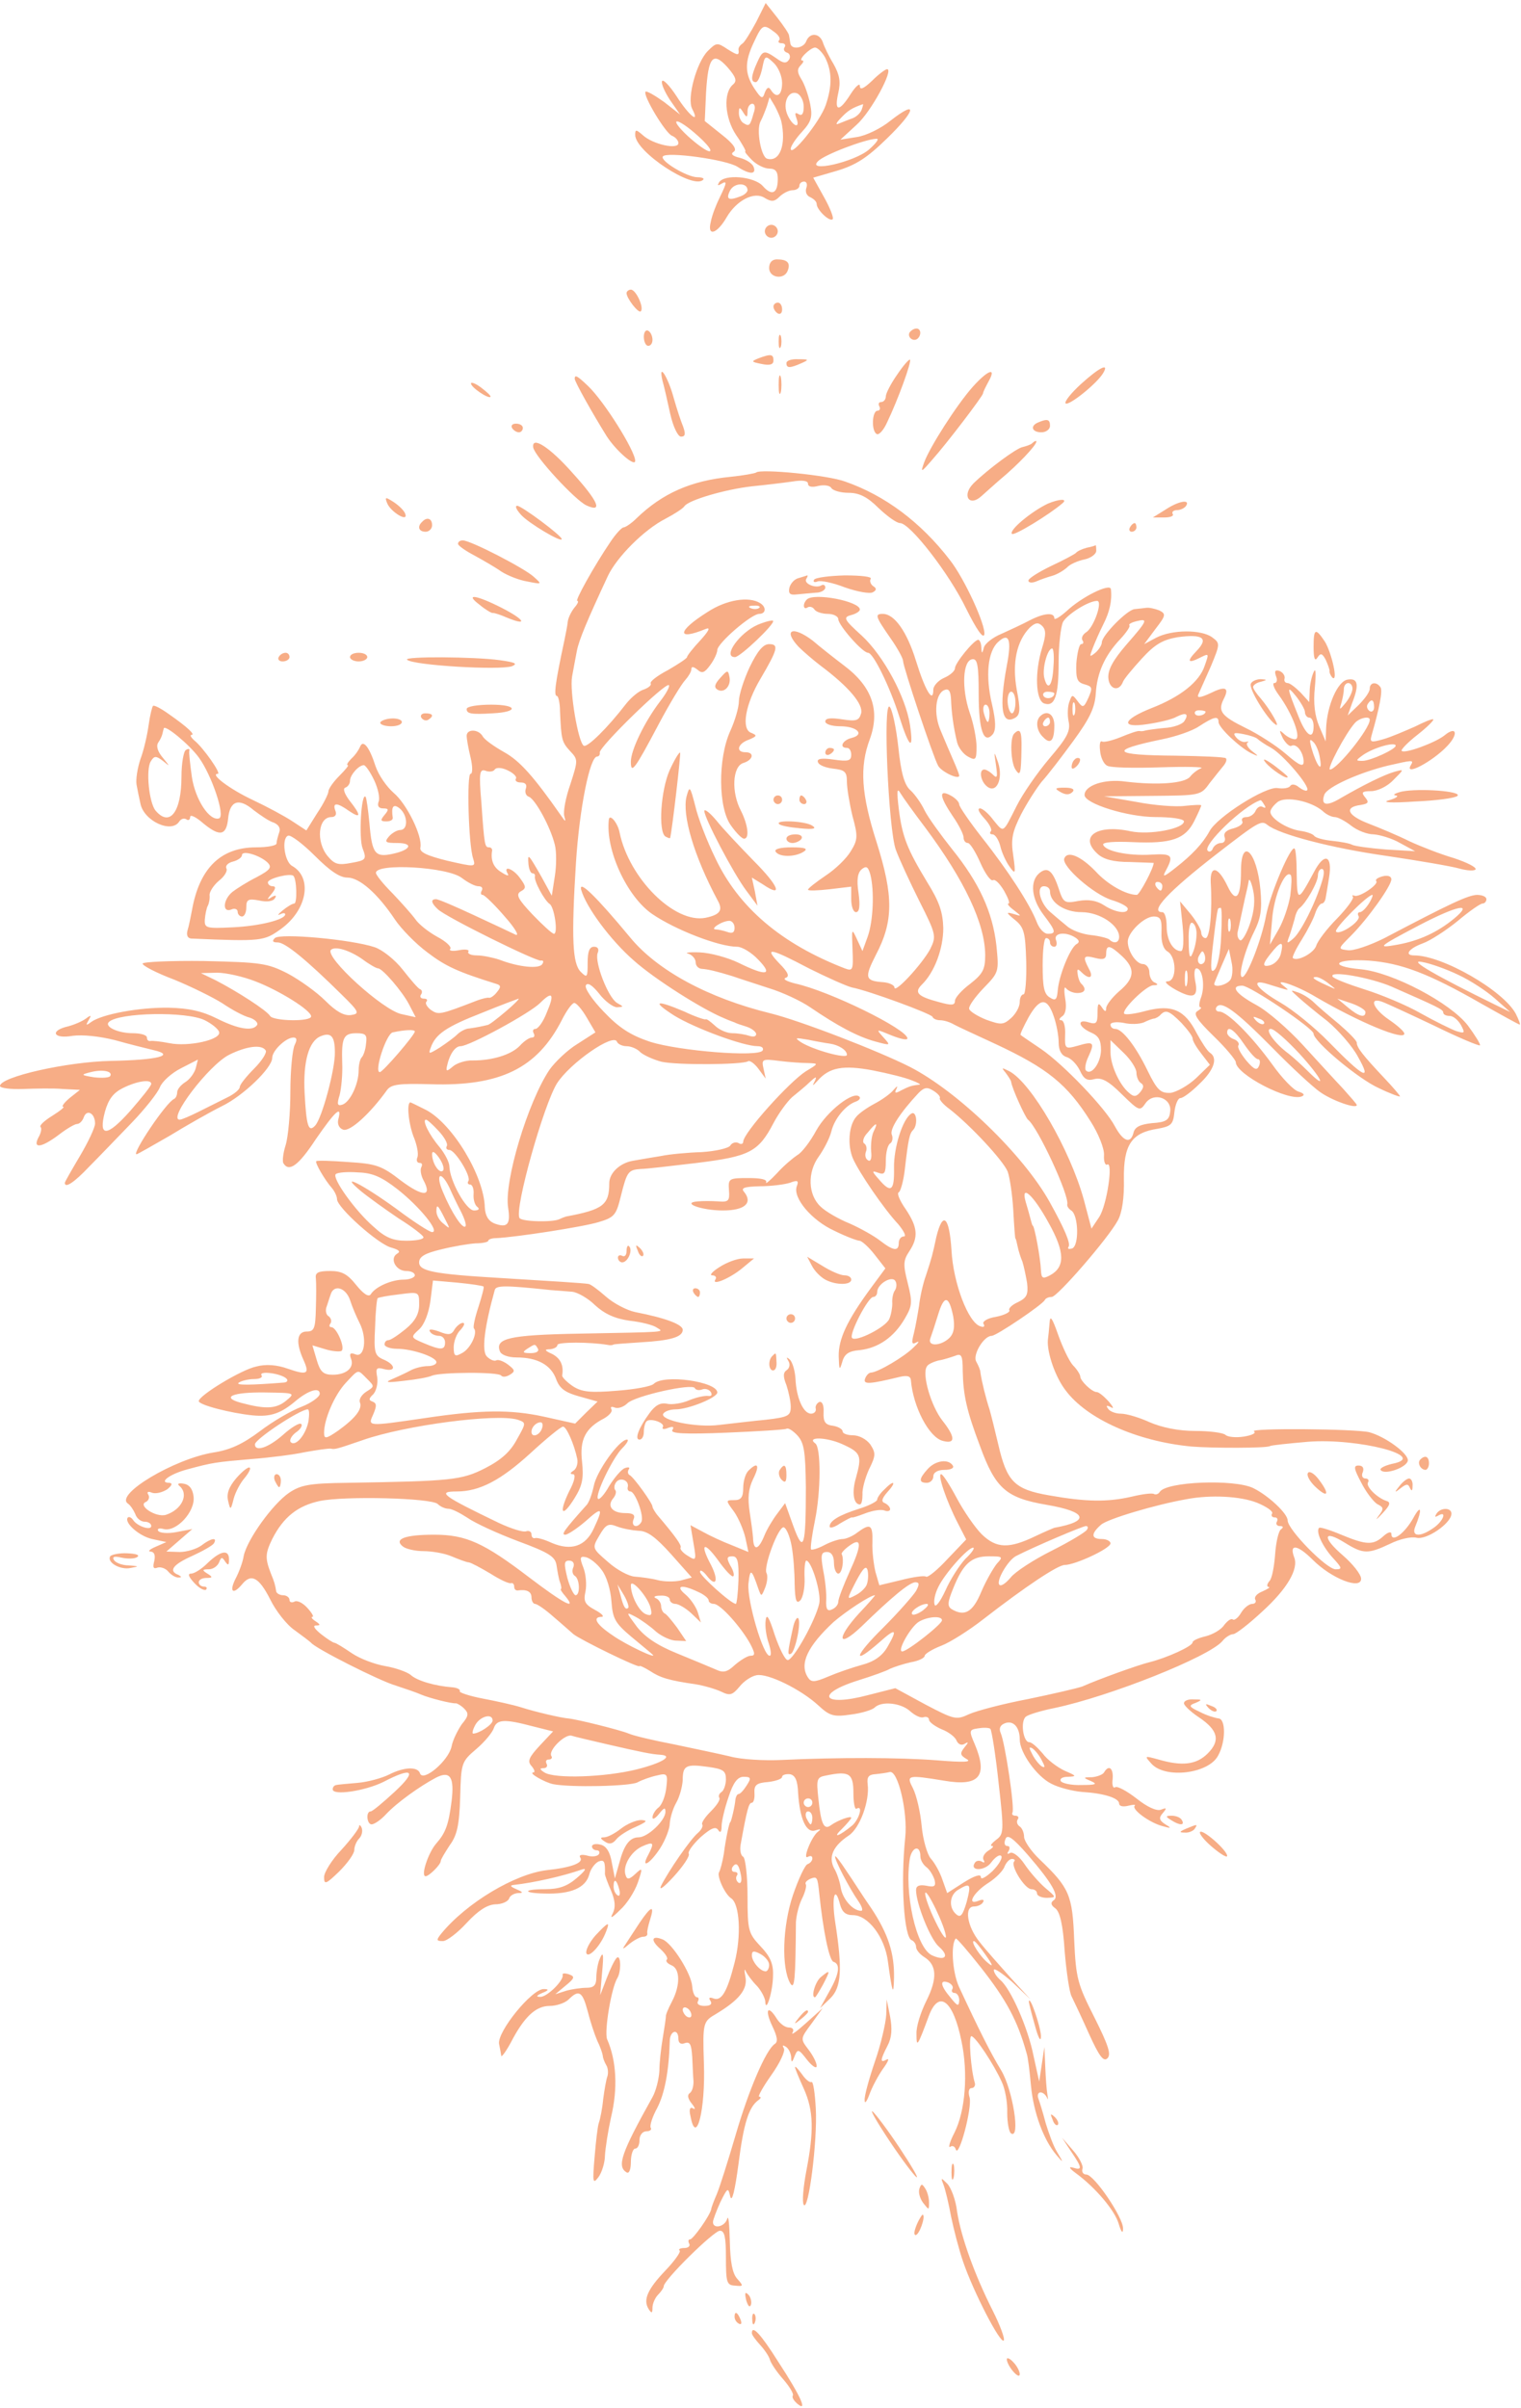 <svg xmlns="http://www.w3.org/2000/svg" width="352" height="557"><g fill="#F7AD86" fill-rule="evenodd"><path fill-rule="nonzero" d="M175 5.1c-1.3 2.4-2.7 4.7-3.2 5-.5.3-.9.9-.9 1.3.2 1.5-.1 1.5-2.5 0-2.4-1.6-2.6-1.6-4.6.4-2.6 2.6-4.9 11-3.6 13.4 1.9 3.7-.8 1.5-3.6-2.9-1.7-2.6-3.2-4.1-3.4-3.5-.2.6.7 2.6 1.9 4.4l2.3 3.3-3.7-2.9c-2.1-1.5-4-2.6-4.3-2.4-.7.8 4.6 9.6 6.1 10.2.8.3 1.5 1.1 1.5 1.7 0 1.6-5.9.3-8.2-1.8-1.6-1.4-1.8-1.4-1.8-.1 0 3.9 13.4 12.7 15.7 10.4.4-.3-.2-.6-1.3-.6-2.4 0-8.7-3.8-8-4.8.7-1.2 14.7.7 17.3 2.4 2.8 1.8 4.4 1.8 3.7 0-.3-.8-1.7-1.7-3.2-2.1-1.7-.4-2.2-.9-1.4-1.4.8-.5 0-1.8-2.7-3.9l-4-3.2.3-6.6c.5-8.3 1.6-9.6 5-5.8 1.9 2.2 2.2 3.1 1.3 3.9-2.4 1.9-2 7.8.7 11.8 1.4 2 2.3 3.7 2.1 3.7-.3 0 .4.9 1.5 2s2.9 2 4 2c1.5 0 2 .7 2 2.4 0 3.4-1.4 4-3.5 1.6-2-2.2-8.9-2.8-10.1-.8-.4.7-.3.8.4.4 1.5-.9 1.5-.5-.2 3-.8 1.6-1.8 4.1-2.1 5.7-.9 3.5 1.4 2.9 3.7-1.1 2.3-3.9 6.4-6 8.8-4.4 1.5.9 2.2.9 3.4-.3.8-.8 2.2-1.5 3-1.5.9 0 1.6-.5 1.6-1 0-.6.5-1 1.1-1 .6 0 .8.7.5 1.5-.3.9.1 1.8.9 2.1.8.4 1.5 1 1.5 1.6 0 1.3 3 4.2 3.7 3.5.3-.3-.6-2.6-2-5.1l-2.5-4.5 5.5-1.6c4.3-1.3 6.9-2.9 11.6-7.5 6.7-6.5 7.2-9.1.8-4.1-2.2 1.8-5.7 3.5-7.8 3.8l-3.8.6 3.7-3.4c3.4-3 8.7-12.9 7.1-12.9-.4 0-2 1.2-3.5 2.7-1.9 1.8-2.8 2.2-2.8 1.2 0-.8-1 .1-2.1 1.8-2.7 4.3-3.9 4.2-2.9-.2.6-2.6.3-4.2-1.1-6.7-1.1-1.8-2.2-4.1-2.5-5.1-.8-2.1-3-2.2-3.8-.2-.6 1.7-3.5 2.1-3.7.5-.1-.6-.2-1.3-.3-1.8 0-.4-1.3-2.3-2.7-4.1L177.2.7 175 5.1zm4.2 2.3c1 .7 1.5 1.6 1.1 1.9-.3.4-.1.7.6.7s1 .4.7.9c-.4.5-.1 1.1.6 1.3.6.2.8 1 .4 1.6-.6.9-1.3.9-2.9-.3-2.9-2-3.2-1.9-4.5 1-1.4 3.1-1.5 4.5-.3 4.5.5 0 1.1-1.4 1.5-3.2.6-3 .7-3.1 2.6-1.3 1.1 1 2 3.1 2 4.7 0 2.9-1.3 3.7-2.6 1.6-.5-.8-.9-.6-1.4.6-.5 1.6-.8 1.5-2.4-.9-2.3-3.5-2.3-6.2-.1-10.8 1.9-4.1 2.2-4.2 4.7-2.3zm11.7 5.8c1.7 3.3 1.7 6.7.2 11.1-1.3 3.8-8.1 12.2-8.1 10.1 0-.6 1.2-2.4 2.6-3.9 2.1-2.3 2.5-3.4 1.9-6.4-.4-2-1.3-4.6-2-5.7-1-1.6-1.1-2.4-.2-3.3.6-.6.8-1.1.4-1.1-1.2 0 1.7-2.9 2.9-3 .6 0 1.6 1 2.3 2.2zM186 24.7c0 1.6-.4 2.2-1.2 1.7-.8-.5-.9-.2-.5.9 1 2.6-.8 2-2-.6-1.3-2.8.1-5.9 2.2-5.1.8.4 1.5 1.7 1.5 3.1zm-5.2 3.3c1.2 5.4-.3 9.6-3.3 8.7-1.4-.5-2.5-6.7-1.5-8.6.5-.9 1.1-2.5 1.5-3.6l.6-2 1.2 2c.6 1.1 1.3 2.7 1.5 3.5zm-6.4-1.8c-.8 2.9-1 3.1-2.3 2.3-.6-.3-1.1-1.4-1.1-2.3 0-1.5.2-1.5 1-.2s1 1.2 1-.3c0-.9.5-1.7 1.1-1.7.6 0 .8.9.3 2.2zm25-.8c-.3.8-1.3 1.7-2.2 2-.9.3-2.3.9-3.1 1.2-.8.4-.6-.2.5-1.3 1.6-1.7 2.5-2.3 5.1-3.2.1-.1 0 .5-.3 1.3zm-37.8 6.1c2.1 1.9 3.3 3.4 2.6 3.5-.7 0-2.9-1.6-5-3.5-4.8-4.5-2.7-4.6 2.4 0zm39.5 3.1c-3.4 2.9-14.5 5.4-11.8 2.7 1.4-1.5 10.9-5.1 13.5-5.2.8-.1 0 1-1.7 2.5zM173 44c0 .4-.7 1.1-1.6 1.4-2.8 1.1-3.5.7-2.4-1.4 1-1.8 4-1.8 4 0z"/><path d="M177 53.5c0 .8.7 1.5 1.5 1.5s1.5-.7 1.5-1.5-.7-1.5-1.5-1.5-1.5.7-1.5 1.5zm1 8.5c0 2.3 3.5 2.8 4.3.6.7-1.8-.1-2.6-2.5-2.6-1.1 0-1.8.7-1.8 2zm-33 5.8c0 1.2 2.8 4.8 3.3 4.2.8-.8-1.1-5-2.3-5-.5 0-1 .4-1 .8zm34 3.1c0 .6.5 1.3 1 1.6.6.3 1-.1 1-.9 0-.9-.4-1.6-1-1.6-.5 0-1 .4-1 .9zm-30 7c0 1.2.5 2.1 1 2.1.6 0 1-.6 1-1.4 0-.8-.4-1.8-1-2.1-.5-.3-1 .3-1 1.4zm61.5-1c-.6 1.1.9 2.3 1.9 1.4.9-.9.7-2.3-.3-2.3-.6 0-1.2.4-1.6.9zM180.2 79c0 1.4.2 1.9.5 1.2.2-.6.2-1.8 0-2.5-.3-.6-.5-.1-.5 1.3zm-4.7 3.9c-1.7.7-1.7.8.8 1.3 1.9.4 2.7.1 2.7-.8 0-1.5-.6-1.6-3.5-.5zM182 84c0 1.2.8 1.2 3.5 0 1.8-.8 1.7-.9-.7-.9-1.6-.1-2.8.3-2.8.9zm25.6 2.7c-1.4 2-2.6 4.3-2.6 5 0 .7-.5 1.3-1.1 1.3-.5 0-.7.4-.4 1 .3.5.1 1-.4 1-1.3 0-1.5 4.7-.2 5.4.5.3 1.6-.9 2.4-2.7 2.5-5.2 5.7-14 5.3-14.5-.2-.2-1.6 1.4-3 3.5zm42.6 2.1c-2.3 2.1-3.9 4.1-3.6 4.5.7.7 7.3-4.6 8.7-7 1.5-2.5-.9-1.3-5.1 2.5zm-96.9-.8c.4 1.4 1.2 4.9 1.8 7.7.7 3.1 1.8 5.3 2.5 5.3 1 0 1.1-.6.5-2.3-.5-1.2-1.5-4.2-2.2-6.7-1.3-4.8-3.6-8.4-2.6-4zm26.9 1c0 1.9.2 2.7.5 1.7.2-.9.2-2.5 0-3.5-.3-.9-.5-.1-.5 1.8zm44.9.5c-3.8 4.3-9.9 13.9-11.2 17.4-.9 2.5-.8 2.5 1.8-.5 3.4-3.8 11.7-14.7 11.8-15.4 0-.3.6-1.5 1.3-2.8 1.9-3.4-.2-2.6-3.7 1.3zM133 87.6c0 .7 4.1 8 7.4 13.3 2.2 3.4 6.6 7.2 6.6 5.7 0-2.3-7.2-13.8-10.9-17.3-2.5-2.4-3.1-2.7-3.1-1.7zm-24 1.1c0 .9 4 3.6 4.5 3.1.2-.2-.8-1.1-2.1-2.1s-2.4-1.4-2.4-1zm131.3 9c-2 .8-1.5 2.3.7 2.3 1.1 0 2-.7 2-1.5 0-1.5-.6-1.7-2.7-.8zM118.5 99c.3.5 1 1 1.6 1 .5 0 .9-.5.9-1 0-.6-.7-1-1.6-1-.8 0-1.2.4-.9 1zm4.9 4.5c.3 2 9.7 12.2 12.3 13.4 3.9 1.8 2.8-.9-3.2-7.5-5.2-5.9-9.5-8.7-9.1-5.9zm115.4-.9c-.4.3-1.3.6-2.1.8-1.4.2-8 5.1-11.4 8.4-2.8 2.8-1 5.6 1.9 2.9.7-.6 3.3-3 5.8-5.1 4.2-3.7 7.6-7.6 6.7-7.6-.2 0-.6.3-.9.6z"/><path fill-rule="nonzero" d="M175 109.3c-.3.2-3 .7-6 1-9.1.9-15.7 3.8-21.7 9.6-1.2 1.2-2.6 2.1-3 2.1-.4 0-1.8 1.5-3 3.3-3.8 5.6-8.3 13.7-7.7 13.7.4 0 .1.7-.7 1.6-.7.9-1.4 2.3-1.5 3.2-.1 1-.5 2.9-.8 4.4-2.1 9.8-2.5 12.8-1.7 12.8.3 0 .7 1.6.7 3.5.3 6.6.4 7.1 2.3 9.2 1.9 2 1.9 2.1.1 7.7-1.1 3.1-1.7 6.4-1.4 7.4.4 1.4.3 1.4-.8-.2-6.3-9-9.5-12.6-13.1-14.6-2.3-1.3-4.6-2.9-5-3.7-1-1.7-3.7-1.7-3.7-.1 0 .7.4 3 .9 5 .5 2.1.5 3.8 0 3.8-.9 0-.5 16.4.6 19.6.6 2 .6 2-6 .5-4.8-1.2-6.5-2-6.2-3.1.5-2.5-3.1-10-6.2-12.6-1.6-1.4-3.5-4.1-4.2-6.2-1.4-4.4-2.9-6.3-3.6-4.4-.3.7-1.1 1.9-2 2.7-.8.8-1.2 1.5-.8 1.5.3 0-.6 1.1-2 2.5s-2.5 3-2.5 3.6c0 .5-1.1 2.8-2.6 5l-2.5 4-3.2-2.1c-1.8-1.2-5.9-3.4-9.3-5-5.3-2.5-9.9-6-8-6 .9 0-3.4-6.1-5.4-7.7-.8-.7-1.1-1.3-.7-1.3 1 0-.9-1.8-5.2-4.8-1.8-1.3-3.5-2.2-3.7-1.9-.2.2-.7 2.2-1 4.4-.3 2.2-1.1 5.8-1.9 7.9-.7 2.1-1.1 4.7-.9 5.9.2 1.1.6 3.1.9 4.4.8 4 7.2 7 9 4.1.4-.6 1.1-.8 1.6-.5.5.4.9.1.9-.5 0-.7 1.4 0 3.1 1.5 3.8 3.1 5.3 2.8 5.7-1.2.4-4.1 2.5-4.8 5.9-1.9 1.6 1.2 3.6 2.6 4.7 2.9 1.1.5 1.6 1.3 1.2 2.3-.3.9-.6 2-.6 2.5s-2.1.9-4.7.9c-8.3 0-13.2 4.9-14.9 14.7-.3 1.5-.7 3.6-1 4.5-.3 1.1 0 1.8.8 1.9 16.4.7 16.9.6 20.8-2.2 6.1-4.4 7.4-11.9 2.6-14.6-1.8-1-2.5-6.5-.9-7 .6-.2 3.4 1.9 6.1 4.6 3.5 3.5 5.8 5.1 7.6 5.1 2.8 0 7 3.7 11 9.7 1.4 2.1 4.8 5.6 7.5 7.6 4.2 3.2 7 4.5 16 7.3 1 .3 1.1.7.1 1.9-.6.8-1.5 1.4-1.8 1.3-.4-.1-1.6.2-2.7.6-8.8 3.4-9 3.4-10.8 2.2-.9-.7-1.4-1.6-1-1.9.3-.4.1-.7-.6-.7s-1-.4-.7-.9c.4-.5.3-1.1-.2-1.3-.4-.1-2.2-2.2-4-4.5-1.8-2.3-4.7-4.6-6.5-5.2-5.4-1.8-21.9-3.3-23.1-2.1-.7.7-.5 1 .7 1 1.7 0 6.6 4 14.7 12 4.2 4.1 4.3 4.5 2.2 4.8-1.6.2-3.4-.8-5.9-3.3-2-2-5.9-4.8-8.7-6.3-4.7-2.4-6.2-2.6-19.3-2.9-7.9-.1-14.3.2-14.3.6 0 .5 3.3 2.2 7.3 3.7 3.9 1.6 9 4.1 11.2 5.5 2.2 1.5 5 3 6.3 3.3 1.2.4 2 1.2 1.7 1.7-1 1.5-4.3 1-9.3-1.5-3.4-1.7-6.5-2.4-11.2-2.5-6.8-.1-15.4 1.5-17.9 3.3-1.2.9-1.3.8-.6-.4.7-1.2.6-1.3-.6-.4-.8.6-2.6 1.4-4.1 1.8-4.4 1-3.5 3 1 2.2 2.4-.3 6.2.1 9.8 1 3.2.9 7.2 1.9 8.9 2.3 5.3 1.2 1 2.3-9.8 2.5-10.2.2-25.7 3.7-25.7 5.8 0 .5 2.4.8 5.3.7 2.8-.1 7-.2 9.2 0l4 .2-2.4 1.9c-1.3 1.1-1.9 2-1.5 2 .5 0-.6.9-2.5 2.1-1.8 1.1-3.1 2.3-2.7 2.6.3.3.1 1.4-.5 2.4-1.4 2.7.7 2.4 4.7-.6 1.8-1.4 3.7-2.5 4.2-2.5.6 0 1.3-.7 1.6-1.6.7-1.9 2.6-.9 2.6 1.5 0 .9-1.6 4.3-3.5 7.5s-3.5 6-3.5 6.2c0 1.4 2.3-.2 5.6-3.7 2.2-2.2 6.5-6.7 9.7-10 3.2-3.3 6.2-7.1 6.7-8.4.5-1.3 2.7-3.3 4.9-4.4l3.9-2-.5 2c-.3 1.1-1.4 2.6-2.4 3.2-1.1.7-1.9 1.7-1.9 2.4 0 .6-.3 1.3-.7 1.5-1.8.7-9.9 12.8-8.7 12.8.2 0 3.7-2 7.7-4.3 3.9-2.4 9.4-5.5 12-6.8 5-2.4 11.7-8.9 11.7-11.2 0-1.7 3.2-4.7 4.9-4.7.8 0 .9.5.3 1.7-.5 1-1 5.8-1 10.8 0 4.9-.5 10.5-1.1 12.4-.6 1.9-.8 3.8-.5 4.2 1.3 2.1 3.5.5 7.5-5.6 4.5-6.5 6.1-8 5.2-4.6-.3 1.1.2 2.1 1.1 2.4 1.5.6 6.2-3.6 10.2-9.2 1-1.3 2.9-1.5 10.1-1.3 16.1.5 24.6-3.7 30.3-14.8 1.1-2.2 2.4-4 2.9-4s1.8 1.5 2.9 3.4l2 3.4-4.2 2.7c-2.3 1.4-5.1 4.1-6.4 5.9-5 7.4-10.6 25.9-9.6 32 .6 3.9-.2 4.7-3.2 3.6-1.4-.6-2.1-1.8-2.2-3.7-.2-7.3-7.4-19.2-13.5-22.5-1.8-.9-3.4-1.7-3.7-1.8-1 0-.4 5.4.9 8.4.6 1.6 1 3.5.7 4.3-.3.7-.1 1.3.5 1.3s.7.4.4 1c-.3.5-.1 1.9.5 3 2.1 3.9-.1 3.9-5.2.1-4.5-3.5-5.8-3.9-12.2-4.3-3.9-.3-7.2-.4-7.4-.2-.4.3 2 4.4 3.6 6.2.6.7 1.2 1.9 1.2 2.6 0 1.9 9.6 10.5 12.6 11.2 1.7.5 2.2.9 1.3 1.4-1.8 1.1-.3 4 2.1 4 1.1 0 2 .4 2 1 0 .5-1.2 1-2.6 1-2.7 0-6.5 1.6-7.6 3.4-.5.7-1.7-.1-3.4-2.2-2-2.5-3.3-3.2-6-3.2-2.8 0-3.5.4-3.3 1.7.1 1 .1 4.2 0 7-.1 4.6-.4 5.3-2.1 5.3-2.3 0-2.6 2.5-.8 6.5 1.5 3.3 1 3.7-3.6 2.1-2.5-.9-5.1-1.1-7.3-.5-3.4.7-13.3 6.7-13.3 8 0 .9 7.5 2.8 12.5 3.3 4.2.4 6.6-.5 10-3.4 2.9-2.4 5.5-3.2 5.5-1.6 0 .7-1.9 2.1-4.2 3-2.4.9-6.7 3.4-9.7 5.7-3.9 2.9-6.8 4.3-10.8 4.9-9 1.5-22.8 9.7-19.7 11.8.6.4 1.3 1.5 1.7 2.4.3 1 1.3 1.8 2.2 1.8.8 0 1.5.4 1.5 1 0 1.1-3.2.1-4.2-1.4-.4-.6-.9-.8-1.2-.6-1 1.1 2.5 4.3 5.6 5l3.3.7-2.5 1.1c-1.4.6-1.9 1.1-1.1 1.1.8.1 1.1.8.8 2.2-.4 1.5-.2 1.9.8 1.5.7-.2 1.9.2 2.5 1 .7.8 1.8 1.4 2.4 1.3.7 0 .6-.2-.1-.6-2.4-.9-1.3-2.4 3.2-4.4 2.4-1.1 4.7-2.4 5-2.9.9-1.5-.7-1.2-2.9.5-1.1.8-3.4 1.5-5 1.5l-3.1-.1 3-2.6 3-2.6-3.7.7c-2 .4-3.9.2-4.2-.3-.3-.5.3-.7 1.3-.4 2.9.7 7.3-4 6.9-7.5-.2-1.8-1-2.8-2.3-3-1.1-.2-1.6 0-1 .5 2.3 1.9.6 5.5-3.1 6.7-2.3.7-6.7-2.2-4.6-3 .6-.3.9-1.1.5-1.7-.4-.6 0-.8.9-.4.9.3 2.4-.1 3.5-.8 1.1-.9 1.3-1.4.5-1.5-2.6 0 0-2 4.1-3.1 5.9-1.6 6.7-1.7 14.9-2.4 4-.3 9.6-1 12.4-1.6 2.8-.5 5.5-.9 6-.8.9.2 1.3.1 7.4-2 9.7-3.4 30.9-6.2 35.8-4.7 2 .7 2 .7-.2 4.6-1.5 2.8-3.6 4.7-7.3 6.6-5.5 2.8-7.8 3-32 3.4-8.7.1-10.7.5-13.4 2.3-3.8 2.6-9.7 10.8-10.5 14.6-.2 1.4-1.1 3.8-1.9 5.3-1.5 3-.6 3.8 1.5 1.3 2.1-2.6 3.9-1.7 6.5 3.4 1.3 2.7 3.9 6 5.7 7.2 1.8 1.3 3.5 2.6 3.8 2.9 1 1.3 15.8 8.8 19.6 9.9 2.1.7 4.8 1.6 5.9 2.1 1.9.8 7 2.1 8 2 .3 0 1.2.5 1.9 1.2 1.1 1.1 1.1 1.7-.5 3.6-.9 1.3-2.1 3.6-2.4 5.2-.7 3.3-6.6 8.3-7.3 6.2-.5-1.6-3.7-1.5-7.2.3-1.6.8-4.9 1.7-7.2 1.9-2.4.2-4.6.4-5 .5-.5.1-.8.5-.8 1 0 1.5 7.4.4 11.7-1.7 6.9-3.6 7.9-2.6 2.6 2.3-2.6 2.4-5.1 4.5-5.5 4.5-1.2 0-.9 3 .2 3 .6 0 2.1-1 3.3-2.3 2.4-2.6 7.8-6.5 11.6-8.5 3.3-1.7 4.3-.1 3.6 5.5-.7 5.5-1.4 7.3-3.6 9.8-1.8 2.1-3.6 7.5-2.4 7.5.8 0 3.5-2.7 3.5-3.5 0-.4 1-2 2.1-3.7 1.7-2.3 2.2-4.7 2.4-11.1.2-7.9.3-8.2 3.7-11.1 2-1.7 3.8-3.9 4.1-4.9.7-2 2.5-2.1 8.9-.4l4.8 1.2-3.1 3.3c-2.5 2.7-2.9 3.6-1.9 4.7.7.8.9 1.5.4 1.5-1.2.1 2.7 2.3 4.6 2.7 4 .8 17.7.5 19.5-.4 1.1-.6 3.1-1.3 4.5-1.6 2.4-.6 2.6-.4 2.2 2.8-.2 1.9-1 4-1.8 4.6-.8.6-1.4 1.7-1.4 2.3 0 .6.7.2 1.5-.8 1.2-1.5 1.5-1.6 1.5-.5 0 2-4.1 5.9-6.2 5.9-2.1 0-3.4 1.8-4.5 6l-1 3.5-.7-3.6c-.4-2.5-1.3-3.9-2.6-4.2-1.1-.3-2-.1-2 .4s.5.9 1.1.9c.5 0 .8.4.5.9-.3.5-1.6.7-2.8.3-1.3-.3-1.9-.1-1.5.5.8 1.2-2.1 2.3-7.8 2.9-7.4.9-18.6 7.6-24.4 14.7-1.2 1.5-1.1 1.7.4 1.7.9 0 3.4-1.9 5.5-4.2 2.6-2.8 4.7-4.2 6.6-4.3 1.5 0 2.9-.6 3.2-1.3.2-.7 1.1-1.2 2-1.3 1.4 0 1.3-.2-.3-.9-1.4-.6-1.6-.9-.5-1 4.5-.5 11.2-2 15.5-3.5 1.4-.5 1.1.1-1 1.9-2.2 1.9-4.1 2.6-7.4 2.6-5.1 0-5.2.9-.1 1 6.1.2 9.6-1.3 10.4-4.5.3-1.2 1.3-2.5 2.1-2.9 1.3-.5 1.6-.1 1.5 2.9 0 .3.6 2 1.4 3.8 1 2.4 1.1 3.9.4 5.3-.7 1.3-.2 1.1 1.7-.8 1.6-1.4 3.4-4.3 4.1-6.3 1.2-3.5 1.1-3.6-.6-2-1.4 1.3-1.9 1.3-2.2.3-.8-2.1 1.2-5.5 3.8-6.7 2.7-1.2 2.9-.9 1.4 2-1.8 3.3.4 2.1 2.8-1.6 1.2-1.9 2.2-4.5 2.2-5.7.1-1.3.7-3.4 1.5-4.8s1.4-3.7 1.5-5.2c0-3.4.7-3.8 5.8-3.1 3.6.5 4.2.9 4.2 2.9 0 1.2-.5 2.6-1 2.9-.6.4-.8 1-.5 1.4.2.5-.7 1.8-2 3.1s-2.2 2.6-2 3c.3.4-.2 1.3-1 2-1.7 1.4-6.8 8.8-8.5 12.2-.6 1.3.7.3 2.9-2.1s3.8-4.8 3.5-5.3c-.3-.4.9-2.1 2.7-3.8 2.4-2.1 3.5-2.6 4.1-1.7.5.8.8.5.8-.9 0-1.1.7-4.1 1.6-6.7 1.1-3.4 2.1-4.7 3.5-4.7 1.7 0 1.8.3.7 2-.7 1.1-1.5 2-1.9 2-.3 0-.6.6-.7 1.2-.1 1.5-1 5.3-1.2 5.3-.2 0-1 3.5-1.5 7.4-.3 1.8-.8 3.7-1.1 4.2-.5.9 1.3 5 2.8 6 2 1.3 2.4 8.7.8 14.9-1.7 6.7-3 8.9-4.8 8.3-1-.4-1.3-.2-.8.5.5.8 0 1.2-1.4 1.2-1.2 0-1.8-.5-1.5-1 .3-.6.2-1-.2-1-.5 0-1-1.1-1.1-2.5-.2-3-4.7-10.1-6.9-10.9-2.5-1-2.8.2-.5 2.2 1.2 1.1 1.9 2.2 1.5 2.5-.3.4.2.9 1.1 1.3 2 .8 2.1 4.6.1 8.4-.9 1.7-1.5 3.2-1.4 3.5 0 .3-.3 2.4-.7 4.8-.4 2.3-.8 5.8-.8 7.7-.1 1.9-.8 4.7-1.6 6.1-7.2 12.9-8.3 16-6 17.4.6.4 1-.7 1-2.4s.5-3.1 1-3.1c.6 0 1-.9 1-2s.7-2 1.6-2c.8 0 1.3-.4 1-.8-.3-.5.4-2.6 1.5-4.6 1.7-3.3 2.7-8.4 2.9-15.4 0-2.5 2-3.1 2-.6 0 1 .6 1.4 1.5 1 1.2-.4 1.5.3 1.7 3.2.1 2 .2 4.6.3 5.7 0 1.1-.3 2.3-.9 2.7-.6.4-.4 1.3.5 2.4.8 1 .9 1.5.3 1.1-.7-.4-1 .2-.6 1.8 1.3 7.1 3.5-1.4 3.1-12.3-.3-9.4-.2-9.6 2.9-11.4 5.3-3.2 7.3-5.7 6.7-8.6-.3-1.5-.2-2 .1-1.2.4.8 1.5 2.3 2.6 3.4 1 1.1 1.8 2.7 1.9 3.5.1 3.1 1.8-2.3 1.8-6 .1-2.7-.7-4.4-2.9-6.7-2.8-3-3-3.6-3-11.6 0-4.7-.5-8.8-1-9.1-.6-.3-.8-1.6-.6-2.8 1.5-8.3 1.9-9.7 2.6-9.7.4 0 .7-1 .6-2.3-.1-1.8.5-2.3 3.2-2.5 1.7-.2 3.2-.7 3.2-1.2 0-.4.8-.7 1.8-.6 1.2.2 1.8 1.4 1.9 4.3.4 6.1 1.9 9.4 4 8.7 1.2-.4 1.4-.3.6.3-1.5 1.1-3.7 6.7-2.3 5.8.6-.3 1-.2 1 .4 0 .5-.5 1.1-1.1 1.3-.6.2-2.1 3.4-3.4 7.2-2.4 7.1-2.7 16.8-.6 20.4 1 1.6 1.2-1 1.3-14.2.1-1.6.7-4 1.4-5.4.7-1.4 1.1-2.9.9-3.3-.3-.4.2-.9 1-1.3 1.6-.6 1.7-.5 2.1 3.4.9 8.6 2.3 15.5 3.3 15.8 1.6.5 1.4 2.7-1 6.9l-2.1 3.8 2.4-2.3c2.5-2.5 2.8-6.6 1.1-17.5-.9-5.8-.1-8.9 1.1-4.2.5 1.8 1.3 2.5 3 2.5 3.5 0 7.4 5.1 8.1 10.8 1 7.3 1.3 8.1 1.4 3.7.1-5.6-1.3-10.1-5.2-16-1.9-2.7-4.4-6.7-5.8-8.7-1.3-2-2.5-3.6-2.6-3.4-.4.4 3.4 7.6 5.3 10.3.9 1.3 1.2 2.3.7 2.3-1.9 0-4.2-2.6-4.7-5.2-.2-1.4-.9-3.6-1.6-4.7-1.3-2.6-.2-5.1 3.4-7.5 2.6-1.7 4.9-8 4.4-11.9-.2-1.6.2-2.2 1.7-2.3 1.1-.1 2.6-.3 3.4-.5 1.9-.5 4.2 9.2 3.6 15.1-1.1 10.5-.3 23.2 1.5 23.8.5.2 1 .9 1 1.5 0 .7.8 1.7 1.9 2.4 2.9 1.8 3.1 4.9.5 10.1-1.3 2.6-2.4 6-2.3 7.7 0 3.2.2 3 2.9-4.3 2.3-6 5.6-3.5 7.5 5.9 1.6 7.5.9 16.2-1.6 21.2-1.1 2.1-1.5 3.6-1 3.3.5-.4 1.1-.1 1.3.6.7 2.1 3.8-9.6 3.2-12-.4-1.3-.2-2.2.5-2.2.5 0 .9-.6.7-1.2-.9-2.9-1.5-10.8-.8-10.8.9 0 5.2 6.5 7 10.5.8 1.6 1.4 4.9 1.3 7.2 0 2.3.4 4.5.9 4.8 2.2 1.4.4-10.1-2.3-14.6-2.5-4.1-5.2-9.5-9.8-19.4-1.5-3.4-1.9-9.8-.7-11.1.2-.1 2.8 2.9 5.8 6.7 5.9 7.5 8.5 12.3 10.6 19.9.3.8.7 4.2 1 7.5.6 6.2 2.9 12.5 5.9 16 1.6 1.9 1.7 1.9.2-.6-.9-1.4-2-4.5-2.7-6.8-.6-2.3-1.4-4.9-1.7-5.7-.3-.8 0-1.4.5-1.4.6 0 1.2.6 1.5 1.2.2.7.3.4.1-.7-.2-1.1-.4-4-.5-6.5l-.2-4.5-.6 4-.6 4-1.3-5.9c-1.3-6.6-5.3-15.6-7.7-17.6-.8-.7-1.5-1.7-1.5-2.3 0-.6 1.9.7 4.3 2.8l4.2 4-4.6-5c-2.5-2.8-5.8-6.5-7.2-8.3-2.9-3.6-3.6-8.2-1.3-8.2.8 0 1.8-.4 2.1-1 .4-.6-.1-.7-1.1-.3-2.8 1.1-1.1-2 2.4-4.2 1.7-1.1 3.4-2.8 3.7-3.8.4-.9 1.1-1.7 1.7-1.7.6 0 .8.3.5.6-.9 1 2.5 6.4 4 6.4.7 0 1.3.4 1.3 1 0 .5 1 1 2.3 1 2.2-.1 2.2-.1-.4-2.3-1.4-1.2-3.6-3.7-4.8-5.5-1.2-1.8-2.7-2.9-3.3-2.6-.7.4-.8.2-.4-.4.4-.7.3-1.2-.3-1.2s-.8-.7-.4-1.6c.4-1.2 1.7-.3 5.2 3.7 5.6 6.5 7.4 9.6 5.9 10.5-.7.5-.6 1.1.4 1.8 1.1.8 1.8 3.8 2.2 10 .4 4.8 1.1 9.5 1.6 10.4.5 1 2.3 4.8 4 8.6 2.4 5.3 3.4 6.6 4.3 5.7.9-.9.2-3-3-9.4-3.9-7.7-4.3-9-4.7-17.9-.4-10.5-1.1-12.1-8-18.7-2-1.9-3.6-4.3-3.6-5.2 0-1-.5-2.1-1-2.4-.6-.4-.8-1.1-.5-1.6.4-.5.1-.9-.5-.9s-.9-.3-.7-.7c.6-.9-1.7-16.1-2.7-18.4-.5-1.1-.1-1.9 1-2.3 1.9-.7 3.4.9 3.4 3.8 0 3 3.9 8.5 7.3 10.2 1.7.9 4.9 1.7 7.1 1.9 5 .3 8.6 1.4 8.6 2.7 0 .6.9.8 2.1.5 1.2-.3 1.8-.3 1.5 0-.8.8 3.4 3.9 6.4 4.7 2.1.6 2.2.5.7-.4-1.4-.9-1.6-1.5-.6-2.6 1-1.2.9-1.3-.4-.8-1 .4-3.2-.6-5.7-2.6-2.2-1.7-4.4-2.9-4.9-2.6-.5.4-.8-.5-.6-1.9.2-2.5-.9-3.4-2-1.5-.3.5-1.6 1-2.8 1.1-2.1 0-2.1.1-.2.9 1.6.7 1.1.9-2.2.9-2.3.1-4.5-.4-4.8-.9-.3-.6.4-1 1.7-1 2-.1 2-.2-.8-1.4-1.7-.8-4-2.5-5.1-4-1.2-1.4-2.5-2.6-3.1-2.6-1.4 0-2.1-4.8-.8-5.9.6-.5 3.6-1.4 6.6-2 12.9-2.7 35.9-11.9 38.9-15.5.7-.9 1.9-1.6 2.5-1.6.6 0 3.7-2.4 6.8-5.3 5.7-5.2 8.4-9.8 7.3-12.5-1.2-3.2.8-2.9 4.3.6 4.4 4.4 11.2 7 11.2 4.4 0-1-1.9-3.4-4.2-5.4-4.9-4.2-4.6-6.1.5-2.9 4.2 2.6 5.3 2.6 10.4.2 2.2-1.1 4.9-1.7 6.1-1.4 2.3.6 8-3.3 8.1-5.5.1-1.5-2.5-1.6-3.5 0-.4.7-.3.8.4.4 2.2-1.3 1.2 1.3-1 2.8-3.1 2.2-5.2 2.1-4.3-.2 1.7-4.1 1.4-5.4-.4-2.1-2 3.6-5.1 5.9-5.1 3.7 0-.6-.8-.4-1.8.5-2.4 2.2-4 2.1-9.8-.3-2.6-1.1-4.9-1.8-5.1-1.6-.9.8.8 4.4 3.2 7 2.1 2.3 2.2 2.6.6 2.6-2.1 0-11.1-9.2-11.1-11.3 0-1.6-4.5-5.8-8-7.5-4.4-2.1-20.1-1.5-21.6.9-.3.5-.9.7-1.3.5-.4-.3-2.7 0-5.2.6-5.7 1.3-10.6 1.2-19.1-.3-8.1-1.4-9.8-3.2-11.8-11.9-.7-3-1.6-6.6-2-8-.8-2.4-1.8-6.4-2.1-8.5 0-.6-.5-1.7-1-2.6-.8-1.6 1.8-5.9 3.6-5.9 1.1 0 11.9-7.3 12.3-8.3.2-.4.9-.7 1.6-.7 1.3 0 13.1-13.6 15.3-17.7 1-1.8 1.5-5.3 1.4-9.6-.1-7.9 1.8-10.7 7.8-11.6 3.2-.6 3.6-1 3.9-3.9.2-1.7.8-3.2 1.4-3.2.6 0 2.6-1.5 4.4-3.3 3.4-3.2 4.3-6 2.4-7.2-.6-.4-1.9-2.4-3.1-4.6-2.7-5.3-5.7-6.6-11.6-5.1-2.5.7-4.8 1-5.1.7-.8-.8 5-6.5 6.7-6.6 1.1 0 1.2-.2.4-.6-.7-.2-1.3-1.3-1.3-2.4 0-1-.7-1.9-1.5-1.9-1.5 0-3.5-2.9-3.5-5.2 0-2.1 3.8-5.8 6-5.8 1.6 0 1.9.7 1.8 3.6-.1 2.3.4 3.9 1.4 4.5 2.1 1.2 2.2 6.9 0 6.9-.9 0-.1.8 1.8 1.9 4.2 2.3 5.4 1.8 4.6-2-.3-1.6-.2-2.9.3-2.9 1.4 0 2 4 1.1 6.6-.5 1.3-.6 2.4-.2 2.4.4 0 .1.4-.7.9-1 .6-.1 2 3.8 5.8 2.8 2.7 5.1 5.5 5.1 6 0 2.8 12.3 9.2 15.3 7.9.7-.3.5-.7-.8-1.1-1.1-.3-3.8-3.1-6-6.2-4.7-6.5-10.4-12.3-12.3-12.3-.7 0-1-.5-.7-1 1.1-1.7 4.5.8 13 9.4 4.4 4.5 9.4 9.1 11 10.2 2.8 2 8.5 4 8.5 3 0-.2-1.5-1.9-3.2-3.8-1.8-1.9-6-6.5-9.3-10.1-3.3-3.6-8.1-7.8-10.7-9.2-4.8-2.6-6.2-4.5-3.3-4.5 1.8 0 16.5 9.9 16.5 11.1 0 1.8 10.4 10.5 15.1 12.6 2.7 1.3 4.9 2.1 4.9 1.9 0-.2-1.7-2.2-3.7-4.3-4.9-5.2-6.3-7-6.3-8.1 0-.5-1.9-2.4-4.1-4.3-2.3-1.9-4.9-4.1-5.8-5-.9-.9-2.5-1.9-3.6-2.3-2-.7-2-.7 0 1.1 1.1 1 4.1 3.5 6.7 5.5 2.5 2.1 5.8 5.8 7.1 8.3 3.3 5.8 1.3 4.8-6.8-3.5-3.3-3.4-8.4-7.5-11.2-9.1-5.4-3.1-7.2-5.6-3-4.3 5.5 1.7 5.3 1.7 3.7.4-2.5-1.9 3-.1 7.5 2.6 10.1 5.9 20.5 10.2 20.5 8.5 0-.5-1.6-1.9-3.5-3.2-3.7-2.5-4.8-5.3-1.7-4.2.9.3 6.3 2.8 12 5.5 5.7 2.8 10.5 4.8 10.7 4.6.2-.2-1.1-2.3-2.8-4.6-4-5.2-17.4-12.3-24.8-13-7.7-.7-6-2.5 1.9-2 7.5.6 13.7 2.9 26.1 10 4.6 2.6 8.6 4.8 8.8 4.8.2 0-.2-1.1-.9-2.5-2.9-5.4-17-13.5-23.5-13.5-2.4 0-1.3-1.6 2-2.8 1.7-.6 5.4-3 8.1-5.2 2.6-2.2 5.2-4 5.7-4s.9-.5.9-1c0-.6-1-1-2.2-1-2.1.1-6 1.9-21.4 10-3.4 1.7-7.2 3-8.5 2.8-2.3-.3-2.3-.3.7-3.3 4-4 9.4-11.6 9.4-13.1 0-.7-.8-1-2-.7-1.2.3-1.8.8-1.5 1.1.7.7-3.8 3.8-5 3.4-.5-.2-.7-.1-.4.2.3.4-1.3 2.6-3.6 5-2.4 2.4-4.6 5.3-4.9 6.4-.6 1.7-4.4 3.7-5.4 2.8-.2-.2.7-2.1 2.1-4.3 1.3-2.1 2.7-4.8 3.1-6.1.4-1.2 1.1-2.2 1.5-2.2.4 0 .8-.6.9-1.3.1-.6.5-2.8.8-4.8.8-5.1-1.1-5.8-3.5-1.2-3.7 6.9-3.9 6.9-4 .8 0-3.2-.2-6-.5-6.2-.8-.9-5.6 10.3-6.6 15.5-1 5.5-4.4 14.2-5.5 14.2-1.1 0 .6-6.2 2.7-10.4 1.6-3.2 1.9-5.2 1.5-9.8-.8-8.9-4.5-12.4-4.5-4.3 0 6.2-1.2 7.5-3.1 3.5-2.2-4.6-4.1-5-3.9-.8.4 6.5-.2 12.8-1.2 12.8-.5 0-1-.6-1-1.3 0-.6-1.1-2.6-2.4-4.2l-2.5-3 .6 5.7c.3 3.4.2 5.8-.4 5.8-1.8 0-3.3-2.5-3.3-5.7 0-1.8-.4-3.3-1-3.3-3.1 0 1.4-4.8 12.5-13.4 9.8-7.6 10.4-7.9 11.8-6.8 2.7 2.2 14.9 5.4 27.7 7.2 7.4 1.1 15 2.4 16.7 2.9 1.8.5 3.5.6 3.8.2.2-.5-2-1.6-5-2.6-3.1-.9-7.7-2.7-10.3-3.9-2.6-1.3-6.9-3.1-9.5-4.1-4.9-1.9-5.7-3.8-1.8-4.3 1.8-.3 2-.6 1-1.8-.9-1.1-.7-1.4 1.4-1.4 1.5 0 3.8-1.1 5.2-2.6 2.5-2.5 2.5-2.5.3-1.9-2.5.7-7.3 3.1-12.5 6.1-3.3 2-4.7 1.7-3.8-.8.7-1.8 8.1-5.1 14.7-6.7 5.7-1.3 6.1-1.4 5.3-.1-1.6 2.7 5.1-.9 8.4-4.4 2.7-2.8 2.2-4.8-.6-2.5-2.1 1.7-9.2 4.3-9.9 3.6-.3-.2 1.3-1.9 3.6-3.7 2.3-1.8 3.9-3.4 3.7-3.6-.2-.2-2.1.6-4.3 1.7-2.3 1-5.5 2.4-7.3 2.9-2.8.8-3.1.7-2.7-.8 1.9-6.6 2.6-10.4 2.1-11.2-.9-1.4-2.5-1.2-2.5.3 0 .8-1.2 2.4-2.6 3.8l-2.5 2.4 1-2.8c1.7-4.3 1.4-5.9-1-5.5-2.3.3-4.8 6-5 11.3l-.1 3-1.5-3.5c-1-2.4-1.4-5.3-1-9 .3-3.4.2-4.7-.3-3.5-.5 1.1-.9 3.1-.9 4.4l-.1 2.5-2-2.2c-1.2-1.2-2.5-2.2-3-2.2-.6 0-.9-.5-.7-1.1.1-.6-.4-1.4-1.2-1.7-1-.3-1.2 0-.8 1.2.4.9.2 1.6-.4 1.6-.5 0-.1 1.2 1 2.7 3.3 4.5 5.4 10.3 3.8 10.3-.7 0-1.9-.6-2.6-1.3-1.1-1-1.1-.8-.2 1.1.7 1.2 1.6 2 2 1.7 1.2-.6 2.8 1.6 2.8 3.7 0 1.3-1 .9-4.1-1.8-2.2-1.9-6.4-4.6-9.3-6-5.7-2.8-6.5-3.9-5.1-6.7 1.4-2.7.4-3.1-3.2-1.3-2.2 1-3 1.1-2.7.3.3-.7 1.6-3.6 2.9-6.5 2.2-5.3 2.2-5.4.3-6.8-2.5-1.8-9.2-1.8-12.9.1l-2.8 1.5 2.6-3.5c2.4-3.1 2.5-3.5.9-4.3-1-.4-2.4-.7-3-.6-.7.1-1.9.2-2.7.3-1.7.1-7.6 6.1-7.6 7.7 0 .6-.7 1.7-1.5 2.4-1.4 1.1-1.4 1-.6-1.1.5-1.3 1.6-3.8 2.4-5.4 1.5-2.9 2.1-5.6 1.8-8.2-.1-1.5-6.7 1.7-10.3 5.1-1.6 1.4-2.8 2.1-2.8 1.6 0-1.4-2.4-1.2-5.7.5-1.5.8-4.5 2.2-6.5 3.1-2 .8-3.9 2.3-4.1 3.2-.4 1.5-.5 1.5-.6-.1 0-.9-.4-1.7-.7-1.7-1 0-5.4 5.4-5.4 6.6 0 .6-1.1 1.6-2.5 2.2-1.4.6-2.5 1.9-2.5 2.7 0 3.4-1.9.2-4-6.6s-5-10.9-7.7-10.9c-1.9 0-1.7.6 1.7 5.5 1.7 2.4 3 4.8 3 5.4 0 1.3 6.9 22 8.1 24.2.7 1.4 4.9 3.4 4.9 2.3 0-.2-.6-1.8-1.4-3.6-.8-1.8-2.1-4.9-2.9-6.8-1.7-3.9-1.2-8.6.9-9.4 1-.4 1.4.3 1.5 2.2.1 2.8.5 6.2 1.4 9.9.3 1.2 1.4 2.7 2.5 3.3 1.8 1 2 .8 2-2.3 0-1.8-.7-5.4-1.6-7.9-1.9-5.6-1.6-12 .6-12.3 1.2-.2 1.5 1.3 1.5 8.1 0 8.4 1.2 11.7 3.3 9.2.7-1 .7-2.9-.2-6.8-1.6-6.7-1-12.3 1.4-14.5 2.5-2.3 3.2-.6 2 5.5-1.8 9.8-1.2 13.9 2 12 1.1-.7 1.2-1.9.3-6.5-1.1-6.2 0-11.2 3-14.3 1.3-1.2 2-1.3 2.9-.4.9.9.9 2.1 0 5-1.8 5.8-1.5 12.1.4 12.9 2.5.9 3.4-1.6 3.4-9.5 0-4 .5-8.2 1-9.3 1-1.8 5.9-4.9 7.9-4.9 1.4 0-.8 6.3-2.6 7.3-.7.5-1.1 1.2-.8 1.8.4.5.2.9-.3.9-.4 0-.9 2-1.1 4.4-.1 3.6.1 4.4 1.9 4.9 1.8.5 1.9.8.9 3.1-1.1 2.4-1.3 2.4-2.5.8-1.2-1.6-1.3-1.6-1.9.1-.4 1-.5 3-.2 4.5.5 2.3-.3 3.8-4.4 8.6-2.8 3.3-6.2 8.2-7.6 11-3.3 6.5-2.9 6.3-5.4 3.3-1.1-1.5-2.5-2.7-3.1-2.7-.7 0-.2 1 1 2.3 1.2 1.3 1.9 2.7 1.5 3-.3.4-.2.7.4.7.6 0 1.4 1.2 1.8 2.7.3 1.4 1.3 3.6 2.1 4.7 1.4 2 1.5 1.8.9-2.5-.6-3.8-.2-5.5 1.8-9.5 1.4-2.7 3.6-6.1 4.8-7.6 1.3-1.4 4.6-5.7 7.3-9.4 3.8-5.2 5-7.7 5.2-11 .3-4.7 2-8.7 5.7-12.6 1.4-1.5 2.3-2.9 2.1-3.1-.3-.3.4-.7 1.6-1 2.8-.7 2.6-.2-2.3 5.4-3.1 3.6-4.3 5.8-4.2 7.7.2 2.7 2.5 3.3 3.4.9.2-.6 2.2-3 4.3-5.3 3.1-3.4 4.9-4.4 8.3-5 5.9-.8 7.3.2 4.4 3.2-2.4 2.5-2 3 1.1 1.4 1.8-.9 1.8-.8.8 2-1.2 3.7-5.6 7.2-12.3 9.8-6.8 2.7-7.3 4.7-.9 3.7 2.7-.4 5.7-1.1 6.7-1.7 2.2-1.1 2.9-.7 1.8 1-.4.7-2.5 1.5-4.7 1.6-2.1.2-4.1.5-4.4.6-.3.1-.8.2-1.3.1-.4-.1-2.4.6-4.3 1.4-2 .8-4 1.3-4.4 1-.4-.2-.6.7-.4 2.2.1 1.4.8 3 1.6 3.4.7.5 6.2.6 12.3.4 6-.2 10.3-.1 9.5.2-.8.3-2 1.2-2.6 2-1.3 1.5-7.4 2-14.9 1.1-4.9-.7-9.5.9-9.5 3.1 0 2 10 5.1 16.4 5.1 3.6 0 6.6.4 6.6 1 0 1.7-7.9 3.2-12.3 2.3-7.8-1.7-12.1 1.2-7.7 5.2 1.4 1.3 3.7 1.9 7.5 1.9 3 .1 5.5.2 5.5.2 0 1.2-3.3 7.4-3.9 7.4-2.5 0-6.8-2.4-9.6-5.5-3.4-3.5-6.5-4.8-7.2-2.9-.6 1.8 6.8 8.3 11 9.6 2 .6 3.7 1.5 3.7 2 0 1.3-2.9.9-5.5-.8-1.7-1.1-3.6-1.4-5.9-1-3.2.6-3.5.5-4.6-2.9-1.4-4.2-2.6-5.1-4.5-3.5-2.2 1.9-1.8 5.9 1 9.6 2.9 3.8 3 4.4 1 4.4-.9 0-2-1.2-2.6-2.8-1.5-3.9-6.5-11.7-12.6-19.4-2.9-3.7-5.3-7.2-5.3-7.7 0-.6-.9-1.5-2-2.1-2.8-1.5-2.6.2.5 4.8 1.4 2 2.5 4.2 2.5 4.9 0 .7.4 1.3 1 1.3.5 0 1.8 2.1 2.9 4.6 1.1 2.5 2.4 4.3 2.9 4 .5-.3 1.6.8 2.6 2.5.9 1.6 1.4 2.9 1 2.9-.4 0 .1.7 1.2 1.5 1.9 1.5 1.9 1.5-.1.9-1.7-.5-1.7-.3.4 1.4s2.4 2.9 2.6 9.6c.1 4.2-.2 7.6-.6 7.6-.5 0-.9.8-.9 1.8 0 1.1-.9 2.7-2 3.7-1.8 1.6-2.3 1.6-5.7.4-2-.8-3.8-1.9-4-2.5-.2-.6 1.3-2.7 3.3-4.8 3.6-3.7 3.6-3.8 3-9.9-.9-7.8-4-14.5-10.2-22.2-2.7-3.4-5.6-7.4-6.4-9-.8-1.7-2.3-3.8-3.3-4.7-1.4-1.2-2.2-4.1-2.8-10-.5-4.5-1.4-8.7-2-9.3-1.6-1.6-.3 28.1 1.4 33 .8 2.2 3.3 7.6 5.5 12 3.9 7.7 3.9 8.1 2.5 11-1.8 3.4-8.3 10.5-8.3 8.9 0-.5-1.2-1.1-2.6-1.2-4.2-.3-4.4-1-1.7-6.3 4.1-7.8 4.1-13.6.2-26-3.6-11.2-4-17.5-1.6-23.9 2.4-6.6.6-12.1-5.9-17-2.5-1.9-5.8-4.5-7.3-5.8-4.6-3.5-7-2.6-3.3 1.4 1 1 3.3 3 5 4.3 6.7 5 10 9 9.5 11.1-.5 1.7-1.1 1.9-4.4 1.4-2.6-.4-3.9-.3-3.9.5 0 .6 1.5 1.1 3.4 1.1 4 0 5.8 1.9 2.7 2.7-2.1.5-3 2.3-1.1 2.3.6 0 1 .7 1 1.6 0 1.4-.7 1.6-4.1 1.1-2.8-.4-3.9-.2-3.6.6.2.7 1.8 1.3 3.5 1.5 2.7.3 3.2.7 3.2 3 0 1.5.6 5.1 1.3 8 1.3 4.7 1.2 5.5-.4 8.1-1 1.7-3.6 4.2-5.9 5.7-2.2 1.5-4 2.9-4 3.2 0 .3 2.3.2 5-.1l5-.6v2.9c0 1.7.5 3 1.1 3 .8 0 1-1.4.6-4.4-.5-3.1-.2-4.7.7-5.5 1.1-.9 1.5-.6 2 1.1 1 3.8.7 10.9-.6 14.5l-1.2 3.3-1.3-2.8c-1.2-2.6-1.2-2.4-1 2.4.2 4.8.1 5.1-1.8 4.4-14.7-5.7-24.6-14.1-30-25.6-1.9-3.9-4-9.3-4.6-12-1.2-4.6-1.3-4.7-2-2.2-1.1 4.3 1.7 13.8 7.2 24.1 1.3 2.3.5 3.3-2.8 4-7.2 1.4-17.7-9.1-19.9-19.7-.4-2.2-2.3-4.5-2.5-3-.8 7 4.2 17.8 10 21.8 5.4 3.7 15.5 7.6 19.7 7.6 1.1 0 3.3 1.3 4.9 3 3.5 3.6 1.9 3.9-4.6.7-2.5-1.2-6.5-2.3-9-2.4-2.4-.1-3.6.1-2.6.3.9.3 1.7 1.2 1.7 2s.6 1.4 1.3 1.5c1.6.1 3.6.6 7.2 1.7 1.7.6 5.5 1.8 8.5 2.8 3 .9 7.3 2.9 9.5 4.4 6.3 4.3 11 6.8 15 7.9 3.7 1 3.7 1 1.9-1-1.7-1.9-1.7-1.9 1.9-.4 2 .8 3.7 1.2 3.7.7 0-2.1-18.1-11-26-12.7-1.9-.5-2.9-1-2.2-1.3 1-.3.6-1.3-1.4-3.3-3.7-3.9-2.3-3.7 6.8 1.1 4.2 2.1 8.7 4.1 9.9 4.4 4.1.8 18.4 6.1 18.7 6.8.2.5 1 .8 1.8.8s2.2.4 3.2 1c.9.5 5.3 2.5 9.6 4.5 12 5.6 16.6 9.3 22 17.9 1.8 2.8 3.2 6.3 3.1 7.8-.1 1.5.3 2.4.7 2.2 1.5-1 0 9.3-1.8 12.1l-1.8 2.7-1.8-6.8c-3.2-11.5-12.1-26.9-17.2-29.6-1.8-.9-1.9-.9-.9.3.6.8 1.2 1.7 1.3 2.1.2 1.6 3.3 8.3 3.9 8.8 2.2 1.6 9.6 17.5 9.1 19.6-.1.4.3 1 .9 1.4 1.7 1 1.9 8.2.2 8.8-.8.2-1.1.1-.8-.4.5-.8-.9-4.1-4.4-10.4-6.1-10.9-21.2-25.5-32.3-31.2-7.3-3.7-25.4-10.7-32.3-12.4-14.3-3.5-26.2-9.9-32.5-17.6-7.8-9.4-11.9-13.4-11.3-11 1.1 4 6.8 11.7 12.2 16.4 4.7 4.2 15.7 11.2 20.8 13.3 1.1.5 2.2.9 2.5 1 .3.2 1.5.6 2.8 1 1.2.4 2.2 1.2 2.2 1.7 0 .6-.7.7-1.6.4-.9-.3-2.6-.6-3.9-.6-1.3 0-3.1-.8-4.1-1.8-1-.9-1.9-1.6-2.1-1.4-.2.1-2.4-.6-4.9-1.8-6.6-2.8-7.7-2.5-2.4.9 4.7 2.9 16 7.1 19.3 7.1 1 0 1.5.4 1.2 1-1 1.6-19.3.1-26-2-4.5-1.5-7.2-3.2-10.8-7-2.7-2.8-4.5-5.5-4.1-6.1.4-.7 1.5 0 3.1 2 1.3 1.7 3.2 3.1 4.1 3.1 1.6-.1 1.6-.1 0-1-2.1-1.3-5.2-9.4-4.5-11.5.4-.9.1-1.5-.8-1.5-1.1 0-1.5 1.1-1.5 3.7 0 3.4-.1 3.6-1.6 2.1-1.9-1.9-2.2-7.6-1.1-25.3.8-12.4 3.2-24.5 4.9-24.5.4 0 .7-.4.6-.9-.3-1.2 15.3-16.4 16-15.6.3.2-.6 1.9-2 3.7-3.6 4.7-6.8 11.3-6.8 14 0 3 .9 1.8 6.4-8.6 2.6-4.9 5.4-9.5 6.2-10.3.7-.8 1.4-1.9 1.4-2.5 0-.7.5-.6 1.4.1 1.1 1 1.7.7 3-1.1.9-1.2 1.6-2.8 1.6-3.4 0-1.6 7.9-8.4 9.7-8.4 1.6 0 1.7-1.6.2-2.5-2.6-1.6-7.8-.8-12.2 2.1-7 4.4-7.2 6.7-.4 3.9 1.2-.5.8.4-1.2 2.6-1.7 1.8-3.1 3.6-3.1 3.9 0 .3-2 1.6-4.4 3-2.5 1.3-4.3 2.7-4 3.1.2.4-.5 1-1.6 1.4-1.1.3-2.9 1.8-4.1 3.3-4.3 5.6-9 10.2-9.8 9.7-1.3-.8-3.3-12.7-2.7-16 .3-1.7.8-4.3 1.1-5.9.5-2.6 2.4-7.1 7.2-17.4 2.1-4.4 8.4-10.7 13.3-13.2 2.1-1.1 4.1-2.4 4.4-2.9.9-1.4 9.4-3.9 15.6-4.6 3-.3 7.2-.8 9.3-1.1 2.4-.4 3.7-.2 3.7.5s.9.9 2.4.5c1.3-.3 2.7-.1 3 .5.4.6 2.2 1.1 4 1.1 2.4 0 4.3.9 6.9 3.5 2 1.9 4.2 3.5 5 3.5 2.3 0 11.4 11.7 15.3 19.8 2.4 4.8 3.9 7 4.2 6 .4-2.1-4.6-13-8-17.3-6.7-8.7-15-14.9-24.2-18.1-4-1.5-19.6-3-20.6-2.1zm.7 31.3c-.3.3-1.2.4-1.9.1-.8-.3-.5-.6.6-.6 1.1-.1 1.7.2 1.3.5zm68.1 13.5c-.2 4.5-1.3 5.9-2.1 2.8-.6-2.1.7-6.9 1.8-6.9.3 0 .5 1.8.3 4.1zm69.2 5.2c0 .7-.7 2.2-1.6 3.3-1.4 1.7-1.5 1.7-1 .1.3-1 .6-2.5.6-3.3 0-.8.5-1.4 1-1.4.6 0 1 .6 1 1.3zm-11 5.4c0 .7.5 1.3 1 1.3.6 0 1 .9 1 2 0 3.3-1.7 2.3-3.5-2.3-2.7-6.7-2.8-7.4-.6-4.7 1.1 1.4 2.1 3.1 2.1 3.7zm-67-2.2c0 1.4-.4 2.5-.8 2.5s-.9-1.1-1-2.5c-.1-1.4.3-2.5.8-2.5.6 0 1 1.1 1 2.5zm9-2.1c0 1.1-1.9 1.5-2.5.6-.3-.5.1-1 .9-1 .9 0 1.6.2 1.6.4zm4.7 4.8c-.3.7-.5.2-.5-1.2s.2-1.9.5-1.3c.2.7.2 1.9 0 2.5zm69.3-1.6c0 .8-.5 1.2-1 .9-.6-.4-.8-1.1-.5-1.6.9-1.4 1.5-1.1 1.5.7zm-89 1.4c0 1.1-.2 2-.4 2s-.6-.9-.9-2c-.3-1.1-.1-2 .4-2s.9.9.9 2zm50-.4c0 .8-1.9 1.3-2.4.6-.3-.5.1-.9.9-.9s1.5.2 1.5.3zm3 2.4c0 1.3 4.8 5.8 7.5 7.2 1.9.9 1.9.8.2-.5-1-.8-1.4-1.7-1-1.9.4-.3.3-.3-.4-.2-.6.2-1.6-.3-2.2-1-.9-1.1-.5-1.2 1.6-.8 1.6.3 3 .8 3.3 1.1.3.3 1.7 1.3 3.2 2.1 2.8 1.6 9.1 9 8.3 9.8-.2.3-1.1-.1-1.9-.7-.8-.7-1.7-.8-2-.3-.3.5-1.6.7-2.9.5-2.7-.5-14.1 6.7-15.8 10-1.6 2.9-4.1 5.5-7.8 8.4-2.9 2.3-3.2 2.3-2.2.5 1.8-3.4 1.3-3.8-3.6-3.5-5.2.3-10.5-.8-11-2.3-.2-.6 2.6-.8 6.9-.6 8.9.4 12.1-.7 14.2-4.9.9-1.8 1.6-3.4 1.6-3.6 0-.2-1.7-.1-3.7.1-2.1.3-7.2-.1-11.3-.9l-7.5-1.3 11.2-.1c11-.1 11.2-.1 13.2-2.9 1.2-1.5 2.6-3.3 3.2-4 .6-.7.9-1.5.6-1.8-.2-.3-5.5-.5-11.6-.6-14.8-.1-15.7-1.2-3.1-3.8 3-.6 6.9-1.9 8.5-3 3.4-2.2 4.5-2.5 4.5-1zm35-.5c0 2.1-7.6 11.5-9.2 11.5-.8 0 3.5-8.2 5.7-10.7 1-1.2 3.5-1.8 3.5-.8zm-271 8.7c3 4.1 6.2 13.6 4.7 14.1-2.2.7-5.5-4.3-6.3-9.6-.4-2.9-.7-5.6-.6-6 .2-.5-.2-.6-.8-.2-.5.3-1 3.1-1 6.1 0 8.2-2.7 11.8-6 7.9-1.5-1.8-2.3-9.5-1.1-11.4.8-1.3 1.2-1.3 2.8-.1 1.7 1.4 1.7 1.4 0-.7-1.2-1.4-1.6-2.7-1.1-3.5.5-.7.9-1.6 1-2.1.1-.4.2-.9.3-1.2.2-1 5.9 3.7 8.1 6.7zm259.5.4c.6 3.3-.8 1.6-2-2.6-.5-1.9-.4-2.2.4-1.4.7.6 1.4 2.4 1.6 4zm17.5-3.1c0 .8-5.8 3.5-7.7 3.5-1.6 0-1.6-.1.2-1.4 2.5-1.7 7.5-3.1 7.5-2.1zm-236.4 8c.9 1.9 1.4 4.2 1 5-.3.9 0 1.5 1.1 1.5 1.3 0 1.3.3.3 1.5s-1 1.5.4 1.5c.9 0 1.5-.3 1.5-.8-.4-2.6.1-3.4 1.6-2.2 1.9 1.6 2 5 .1 5-.7 0-1.9.7-2.6 1.5-1.1 1.3-.8 1.5 1.9 1.5 3.9 0 3.2 1.6-1 2.5-4.1.9-4.8 0-5.4-7-.3-3.2-.7-6-.9-6.2-1-1-1.6 9.5-.7 11.9 1 2.6.8 2.8-2.6 3.4-3.1.6-3.9.3-5.5-1.6-2.7-3.3-2.2-9 .9-9 .9 0 1.3-.6.9-1.5-.7-1.9.4-1.9 3.2.1 2.8 1.9 2.8 1 .1-2.4-1.2-1.6-1.6-2.8-1-3 .6-.2 1.1-.9 1.1-1.6 0-1.3 2-3.6 3.2-3.6.4 0 1.5 1.6 2.4 3.5zm32.8-.4c-.3.5.2.9 1.1.9 1.1 0 1.5.5 1.2 1.4-.3.8 0 1.7.7 1.9 1.5.6 5 7 6 11.1.4 1.5.4 4.8 0 7.3l-.7 4.5-2.4-4.4c-3.1-5.4-3.2-5.5-3-2.9.1 1.1.5 2.1.9 2.1s.7.3.6.7c-.3 1 2.2 5.6 3.4 6.4 1.1.7 2 6.9 1 6.9-.4 0-2.6-2-5-4.5-3.3-3.5-3.9-4.6-2.7-5.3 1.3-.7 1.3-1.1-.1-3-1.5-2.2-4.1-3.2-2.9-1.1.4.6-.2.5-1.4-.3-1.9-1.1-2.6-2.8-2.2-5.1 0-.4-.3-.7-.7-.7-1 0-1.1-.3-1.8-10.4-.6-6.9-.4-7.8 1-7.3.8.3 1.8.2 2.1-.3.3-.5 1.6-.5 3 .2 1.3.6 2.2 1.5 1.9 1.9zm94.7 11.3c9.1 12.2 13.9 22.3 13.9 29.6 0 3.3-.6 4.3-3.5 6.6-1.9 1.4-3.5 3.2-3.5 3.9 0 1.1-.8 1.1-3.7.3-4.9-1.3-5.8-2.2-4-4 3-2.9 5-8.4 5-13.1-.1-3.7-.9-6.1-3.7-10.6-4.6-7.6-5.8-10.5-6.6-17-.5-4.2-.4-5 .4-3.6.6 1 3.2 4.6 5.7 7.9zm92-3.8c.8.8 2.1 1.4 2.8 1.4.7 0 2.4.9 3.8 2s3.7 2 5.2 2c1.4.1 4.2.9 6.1 2l3.5 1.9-6.8-.4c-3.8-.3-7.3-.8-7.8-1.1-.5-.3-2.6-.7-4.6-.9-2-.2-3.9-.7-4.2-1.2-.3-.4-1.7-.9-3.1-1.1-3.1-.4-7-2.9-7-4.4 0-.6.8-1.6 1.7-2.3 1.9-1.4 7.7-.2 10.4 2.1zm-13.5-1.4c.4.6.3.8-.3.5-.6-.4-1.3 0-1.7.8-.3.8-1.3 1.5-2.1 1.5-.9 0-1.3.4-1 1 .3.5-.6 1.2-2 1.6-1.7.4-2.4 1.1-2.1 2 .3.8-.1 1.4-.8 1.4-.8 0-1.6.6-1.9 1.2-.2.7-.8 1-1.2.6-1.3-1.2 8.2-10.4 12.2-11.7.1-.1.5.4.9 1.1zM61.9 199.5c1.1 1.1.7 1.7-2.5 3.4-2.2 1.1-4.7 2.7-5.6 3.4-2.2 1.8-2.4 4.9-.3 4.1.8-.4 1.5-.1 1.5.5s.5 1.1 1 1.1c.6 0 1-1 1-2.1 0-1.8.4-2.1 3-1.6 1.7.4 3.2.2 3.6-.5.5-.7.2-.8-.7-.3-1.2.8-1.2.6 0-.8.9-1.1 1-1.7.2-1.7-.6 0-1.1-.4-1.1-.9 0-.9 5.2-2.2 5.9-1.5.8.8.9 6.4.2 6.4-.4 0-1.6.7-2.7 1.6-1 .8-1.3 1.3-.6.9.6-.3 1.2-.4 1.2 0 0 1.2-5.8 2.7-12.1 3-6.2.3-6.6.2-6.5-1.8.1-1.2.4-2.7.7-3.2.3-.6.5-1.7.4-2.5 0-.8 1-2.3 2.2-3.3 1.3-1 2-2.3 1.7-2.8-.3-.6.3-1.3 1.5-1.6 1.2-.3 2.1-1 2.1-1.5 0-1.2 4.1 0 5.9 1.7zm45 3.6c1.3 1 3 1.9 3.8 1.9.8 0 1.1.4.8 1-.3.5-.3 1 .2 1 .4 0 2.7 2.2 5.1 5 2.4 2.7 3.5 4.6 2.5 4.2-1-.5-5.3-2.5-9.6-4.5s-8.2-3.7-8.8-3.7c-1.3 0-1.1.9.4 2.3 1.8 1.8 22.9 12.2 23.9 11.9.5-.1.7.2.3.8-.7 1.2-5.5.7-9.9-1-1.5-.5-3.9-1-5.2-1-1.4 0-2.3-.4-2-.9.3-.4-.7-.6-2.2-.3-1.5.3-2.4.1-2-.3.4-.4-.9-1.7-3-2.8-2-1.1-4.3-2.9-5.1-4.1-.8-1.1-3.2-3.8-5.3-6-2.1-2.1-3.8-4.2-3.8-4.7 0-2.3 16.6-1.4 19.9 1.2zm199.1.6c-1.5 5.1-5 12-6.7 13.4-1.5 1.3-1.6 1.2-.9-.6.4-1.1.9-2.9 1.2-3.9.2-1.1.7-2.2 1.1-2.5 1.5-1.1 4.3-6 4.3-7.6 0-.8.4-1.5.9-1.5.6 0 .6 1.1.1 2.7zm-7.4 3.5c-.4 2.4-1.6 5.9-2.7 7.8l-2 3.5.5-5.8c.4-5.4 3-11.6 4.3-10.3.3.3.2 2.4-.1 4.8zm-9.3 6.4c-.8 2.4-1.9 4.2-2.3 3.9-.5-.3-.7-1.1-.6-1.8.3-1.2 1.8-8.5 2.2-10 .1-.4.3-1.3.4-2 .1-.6.6.3 1 2.2.5 2.2.3 4.8-.7 7.7zM269 205c0 .5-.2 1-.4 1-.3 0-.8-.5-1.1-1-.3-.6-.1-1 .4-1 .6 0 1.1.4 1.1 1zm-26 1.2c0 2.6 3.4 4.8 7.3 4.8 4.2 0 8.7 3 8.7 5.7 0 1.4-1.2 1.7-2.3.6-.4-.3-2.3-.8-4.2-1-2-.2-4.5-1.1-5.6-2.1-1.1-.9-2.9-2.4-3.8-3.2-2.4-2-3.4-6-1.5-6 .8 0 1.4.5 1.4 1.2zm73.8 2.8c-.7 1.1-1.6 2-2.1 2-.4 0-.6.4-.3.9.7 1.1-4.3 4.5-5.2 3.6-.6-.6 7.3-8.5 8.4-8.5.2 0-.1.9-.8 2zm-34.2 7.6c-.1 3.6-.8 7-1.5 7.7-.9.9-1-.2-.5-4.8.6-5.2 1-8.4 1.3-9.3.1-.1.3-.2.6-.2s.3 2.9.1 6.6zm53.9-4.1c-3.9 3.2-8.1 5.1-13 6-5 .9-4.7.6 4.8-4.4 9-4.7 12.9-5.5 8.2-1.6zm-51.8 2.7c-.3.7-.5.2-.5-1.2s.2-1.9.5-1.3c.2.7.2 1.9 0 2.5zm-114.7-.6c0 1.1-.5 1.4-1.6 1-.9-.3-2.1-.6-2.7-.6-1.6 0 1.4-2 3.1-2 .6 0 1.2.7 1.2 1.6zm106.9 1.7c0 1.2-.4 3.1-.9 4.2-.6 1.5-.9.8-.9-2.8-.1-3 .3-4.6.9-4.2.6.3 1 1.6.9 2.8zm-28 .6c.9.6 1 1.1.2 1.5-1.5 1-4 7.2-4.3 10.6-.2 2.3-.5 2.6-1.9 1.7-1.3-.8-1.6-2.5-1.6-7.4 0-3.4.3-6.3.8-6.3s.9.4.9 1c0 .5.4 1 1 1 .5 0 .7-.7.4-1.5-.7-1.7 2.2-2.1 4.5-.6zm47.5 3.8c-.3 1.2-1.4 2.3-2.5 2.6-2 .5-1.8-.4.9-3.6 1.8-2.1 2.3-1.8 1.6 1zm-212.5 1.2c1.6 1.2 3.2 2.1 3.6 2.1 1 0 5.6 5.3 7.2 8.4l1.5 2.9-3.2-.7c-4.3-.8-18-13.3-16.4-14.9 1-.9 4.3.1 7.3 2.2zm175.8-.7c3.1 2.9 2.9 5.1-.7 8.1-1.6 1.4-3 3.2-3 3.9 0 .9-.3.9-1-.2-.8-1.2-1-.9-1 1.3 0 2.4-.3 2.7-2 2.2-2.8-.9-2.5 1 .4 2.3 1.9.8 2.4 1.8 2.4 4.2-.1 3-2.3 5.9-3.5 4.6-.3-.3-.1-1.8.6-3.2 1.5-3.3 1.2-3.6-2.5-2.5-2.9.8-3 .7-2.9-2.5.1-1.9-.3-3.4-.9-3.4-.6 0-.5-.4.2-.9.8-.5 1.1-2 .7-4.2-.3-1.9-.2-2.9.2-2.3.5.6 1.6 1.1 2.6 1.1 1.8 0 2.2-.9 1-2.1-.4-.3-.8-1.4-.9-2.3-.2-1.2 0-1.3.9-.4 1.8 1.8 2.9 1.3 1.7-.8-1.5-2.9-1.3-3.2 1.5-2.5 1.9.5 2.5.2 2.5-1 0-2.2.9-2 3.7.6zm18.9 1.5c-1 1-1.9-.5-1-1.8.6-1.1.8-1.1 1.2 0 .2.7.1 1.5-.2 1.8zm6.1 4c-.9 1.2-3.7 1.8-3.7.9 0-.2.8-2.1 1.7-4.2l1.7-3.9.6 3c.4 1.6.2 3.6-.3 4.2zm52.8-1.2c2.8 1.3 6.6 3.8 8.5 5.5l3.5 3.1-3.5-1.7c-13.5-6.6-20.3-10.5-17-9.9 1.9.3 5.8 1.7 8.5 3zm-62.8 2.2c-.3 1-.5.4-.5-1.2 0-1.7.2-2.4.5-1.8.2.7.2 2.1 0 3zM59.1 227c5.5 2.1 12.9 6.7 12.9 8.1 0 1.3-8.8 1.1-9.5-.1-.8-1.3-7.5-5.6-12.5-8.2l-3.5-1.7 3.7-.1c2.1 0 6.1.9 8.9 2zm262.9 1.2c10.7 4.7 12 5.3 12 6 0 .5.7.8 1.5.8s1.9.9 2.6 2.1c1 1.9.9 2-1.1 1.4-1.1-.4-4.8-2.2-8.2-4.1-3.3-1.9-9.1-4.3-12.9-5.5-3.8-1.2-7.2-2.5-7.5-3-.9-1.5 8.7.2 13.6 2.3zm-14.4-.6c1.8 1.4 1.8 1.4-.6.3-3.1-1.4-3.6-1.9-2.4-1.9.6 0 1.9.7 3 1.6zm-181.1 6.7c-.8 2.1-2 3.7-2.6 3.7-.5 0-.7.4-.4 1 .3.5.2 1-.4 1-.6 0-1.8.8-2.8 1.9-2 2.1-6.4 3.4-10.8 3.4-1.6-.1-3.8.6-4.7 1.4-1.3 1.1-1.6 1.2-1.4.1.6-2.9 1.9-4.8 3.2-4.8 2 0 16-7.6 18.4-10 2.9-2.9 3.4-2.1 1.5 2.3zm-9.5-.3c-1.9 1.6-3.8 3.1-4.2 3.1-.5.1-1.2.3-1.8.4-.5.1-1.6.3-2.4.4-.8 0-2.1.7-2.8 1.4-.7.7-2.5 2-4 3-2.6 1.6-2.7 1.6-2.1 0 1.1-3.1 3.6-4.8 11.8-8 4.4-1.8 8.2-3.2 8.5-3.3.3 0-1.1 1.4-3 3zm126.9 1.2c.6 1.7 1.1 4.4 1.1 5.9 0 1.8.6 3 1.8 3.4 1.1.3 2.4 1.7 3.1 3.1.9 2 1.7 2.5 3.4 2 1.6-.4 3.2.4 6.3 3.5 4 3.9 4.2 4 5.5 2.1 1.9-2.7 6.2-1.2 5.7 2-.2 1.9-1 2.4-4.2 2.6-2.8.3-4 .9-4.3 2.3-.7 2.6-2.4 1.9-4.3-1.6-2.2-4.2-11.9-14.3-17-17.8-2.5-1.7-4.6-3.1-4.8-3.3-.2-.1.7-2 1.9-4.2 2.6-4.5 4.3-4.5 5.8 0zm72.1-1.1c0 1.5-1.6 1-4.1-1.1l-2.4-2 3.3 1.1c1.7.6 3.2 1.5 3.2 2zM47.4 236c1.6.8 3.1 2 3.3 2.7.6 1.8-7.1 3.5-11.5 2.6-2-.4-4-.6-4.4-.5-.5.1-.8-.3-.8-.8 0-.6-1.5-1-3.2-1-3.5 0-6.7-1.5-5.6-2.6 2.3-2.2 18-2.5 22.2-.4zm226 .6c1.4 1.5 2.6 3.1 2.6 3.6 0 .6.9 2.1 2 3.5l2 2.6-3.2 3.1c-1.8 1.7-4.5 3.2-5.9 3.4-2.3.1-3.1-.6-5.3-5.1-2.8-5.8-5.9-9.7-7.5-9.7-.6 0-1.1-.4-1.1-1 0-.5 1.3-.7 3-.4 1.6.4 3.7.3 4.7-.1 1-.5 2.1-.9 2.5-.9.3-.1 1-.4 1.4-.9 1.2-1.2 2-.9 4.8 1.9zm19.1.2c-.3.3-1.1 0-1.8-.7-.9-1-.8-1.1.6-.5 1 .3 1.5.9 1.2 1.2zM96 238.6c0 .8-7.4 9.4-8.1 9.4-1.4 0 1.5-8.9 3-9.2 2.8-.6 5.1-.7 5.1-.2zm191.9 2.9c1.3 1.9 2.7 3.5 3.2 3.5s.6.7.3 1.5c-.5 1.2-1.1 1-3-1.2-1.2-1.5-2.1-3-1.8-3.5.3-.4-.2-1.1-1-1.4-.9-.3-1.6-1-1.6-1.5 0-1.8 1.6-.8 3.9 2.6zm12.8 2.2c5.2 5.7 6.7 8.8 1.9 4-1.4-1.4-3.3-3.1-4.3-3.9-3.4-2.5-5.7-5.8-4.2-5.8.8 0 3.7 2.6 6.6 5.7zm-223.2-.3c.1 3.8-3 15.4-4.6 17-1.5 1.6-2 .1-2.4-7.5-.4-7.4 1-12.1 3.7-13.2 2.4-1 3.3 0 3.3 3.7zm7.2-1.9c-.1 1.3-.6 2.7-1 3.1-.4.4-.7 1.8-.7 3 0 3.1-1.9 7.2-3.7 7.9-1.2.4-1.4 0-.7-2.2.4-1.6.7-4.8.6-7.3-.2-6 .3-7 3.3-7 2.2 0 2.5.4 2.2 2.5zm60.3.5c1 0 2.5.6 3.2 1.4.8.7 3 1.7 4.9 2.2 3.6.8 18.6.7 20-.1.4-.3 1.5.5 2.4 1.7l1.7 2.3-.5-2.3c-.5-2.2-.3-2.3 3.6-1.8 2.3.3 5.3.5 6.7.5 2.5.1 2.5.1-.5 1.9-3.9 2.5-14.5 14.3-14.5 16.3 0 .5-.5.7-1.1.3-.6-.3-1.5-.1-1.9.6-.4.6-3.4 1.3-6.6 1.5-3.3.1-7.5.5-9.4.9-1.9.3-4.8.8-6.5 1.1-3 .5-5.5 2.8-5.5 5.2 0 5-1.4 6.1-10 7.7-.3.1-.9.3-1.5.6-1.6.8-9 .6-9.3-.3-1.1-2.3 5.6-26.1 8.7-31.1 3-4.7 13.2-11.8 13.9-9.6.2.5 1.2 1 2.2 1zm47-.6c2.1.3 4 1.5 4 2.6 0 1-7.7-1.1-10.6-2.9-1.6-1.1-1.4-1.1 1.6-.6 1.9.4 4.2.8 5 .9zm71 6.7c0 1 .5 2.1 1 2.4.8.5.7 1.1-.1 2.1-.9 1.1-1.5 1.2-2.6.2-2.2-1.8-4.3-6.4-4.3-9.4v-2.8l3 2.9c1.7 1.6 3 3.7 3 4.6zM61.5 243c.3.5-.9 2.4-2.7 4.2-1.8 1.8-3.3 3.7-3.3 4.2 0 .6-1.3 1.7-3 2.5l-6.6 3.3c-2 1-3.9 1.8-4.3 1.8-2.9 0 6.7-12.6 11.4-15 4-2 7.6-2.5 8.5-1zm149.5 6.9c1.4.5 2.2 1 1.8 1-1.9.2-2.4.4-4.2 1.3-1.4.8-1.7.7-1.1-.4.3-.7.1-.6-.7.3-.7.9-2.7 2.3-4.4 3.2-1.7.9-3.6 2.2-4.3 3.1-1.7 2-2 6.6-.7 9.6 1.4 3.2 7.2 11.7 10.5 15.2 1.3 1.6 1.9 2.8 1.3 2.8-.7 0-1.2.7-1.2 1.5 0 2-1.2 1.9-4.3-.5-1.4-1.1-4.6-2.9-7.1-4-2.5-1-5.6-2.8-6.7-3.9-2.9-2.7-3.1-7.9-.4-11.6 1.2-1.7 2.5-4.2 2.9-5.8.7-2.9 3.3-6.1 5.7-6.9.8-.3 1.1-.8.8-1.1-1.3-1.5-7.5 3.3-10 7.8-1.4 2.6-3.4 5.2-4.4 5.7-.9.6-3.1 2.4-4.7 4.2-1.6 1.7-2.7 2.6-2.5 2.1.3-.7-1.3-1-4.1-1-4.5 0-4.7.1-4.5 2.8.2 2.5-.1 2.8-2.5 2.6-1.5-.1-3.6-.1-4.7 0-4 .3.8 2.1 5.8 2.1s7-1.7 4.9-4.3c-.8-.9 0-1.2 3.6-1.3 2.6 0 5.7-.4 7-.8 1.8-.7 2.1-.5 1.6.8-1 2.6 3.4 7.9 8.7 10.3 2.6 1.3 5.3 2.3 5.8 2.3s2.1 1.4 3.5 3.2l2.5 3.2-3.4 4.6c-5.5 7.5-7.5 11.8-7.4 15.8.1 3.1.2 3.3.8 1.3.5-1.9 1.5-2.6 4.1-2.8 4.3-.5 7.9-3 10.4-7.3 1.7-2.9 1.8-3.7.7-8.1-1.1-4.3-1.1-5.3.3-7.4 2.2-3.3 2-5.6-.8-9.8-1.4-2-2.1-3.7-1.6-3.9.4-.2 1.1-2.6 1.4-5.3.8-7 1.1-8.3 1.9-9.1 1.2-1.2.8-4.6-.4-3.8-2 1.2-4.1 7.9-4 12.6.1 5.3-.7 5.9-3.5 2.6-1.7-1.9-1.7-2.1-.1-1.5 1.4.5 1.7.1 1.7-2.8 0-1.8.4-3.6 1-4 .5-.3.7-1.2.4-2-.6-1.3 2-5.2 6.2-9.7 1.3-1.3 2-1.4 3.4-.5 1 .6 1.7 1.4 1.5 1.7-.2.3.8 1.5 2.2 2.5 4.9 3.8 12.5 12 13.5 14.5.5 1.4 1.1 5.4 1.3 9 .2 3.6.4 6.5.5 6.5.1 0 .3.8.5 1.8s.7 2.6 1.1 3.5c.3.9.8 3.2 1.1 5 .3 2.7-.1 3.4-2.1 4.4-1.4.6-2.3 1.5-2 1.9.2.4-1.1 1.1-3.1 1.5-2 .3-3.2 1.1-2.9 1.6.4.6.1.9-.7.6-2.8-.8-6.3-10-6.7-17.6-.5-7.8-2-9.2-3.5-3.1-.9 4.2-1 4.6-2.4 8.9-.7 1.9-1.4 5.1-1.6 7-.3 1.9-.8 4.8-1.2 6.4-.6 2.3-.5 2.7.6 2.1.8-.4.5.1-.7 1.2-2.2 2.2-8.2 5.7-9.8 5.8-.5 0-1.1.6-1.4 1.4-.5 1.4 1 1.3 8-.4 1.7-.4 2.5-.2 2.6.7.5 6.2 4.2 13.3 7.4 14.1 3 .8 2.9-.9-.1-4.7-2.6-3.3-4.8-10.7-3.6-12.5.2-.5 1.5-1.1 2.7-1.4 1.3-.2 3-.8 3.9-1.1 1.4-.6 1.7 0 1.7 3.4.1 5.7.9 9.3 4 17.5 3.6 9.9 6.1 12 15.5 13.6 9.3 1.6 10.1 3.8 1.7 5.3-.3.1-2.2.9-4.3 1.9-6.2 3-9.1 2.9-12.5-.4-1.6-1.6-4.2-5.4-5.8-8.4-1.6-3-3.2-5.5-3.6-5.5-.9 0 1.3 6.4 3.9 11.4l1.9 3.7-4.3 4.5c-2.3 2.5-4.6 4.4-5 4.1-.4-.3-3.1.1-5.8.8l-5 1.2-.9-3.1c-.4-1.7-.8-4.8-.7-6.9.1-4.1-.5-4.4-3.5-2.2-1 .8-2.6 1.5-3.4 1.5-.8 0-2.7.6-4.2 1.4-1.5.8-2.9 1.2-3.1 1-.2-.3.2-3.3.9-6.7 1.4-6.8 1.4-16.8.1-17.8-2.2-1.6 2.5-1.5 6.1.1 4.5 2 4.7 2.7 3.3 7.8-1 3.3-.6 6.2.9 6.2.4 0 .6-1 .6-2.3-.1-1.2.6-3.8 1.5-5.8 1.6-3.2 1.6-3.8.3-5.8-.9-1.2-2.6-2.1-4-2.1-1.3 0-2.4-.4-2.4-.9s-1-1.1-2.2-1.3c-1.8-.2-2.3-.9-2.2-3.1.1-1.6-.3-2.6-1-2.4-.6.3-1 1-.8 1.6.1.6-.4 1.1-1.1 1.1-1.8 0-3.4-3.7-3.6-8-.1-1.9-.7-3.9-1.3-4.5-.8-.7-.9-.6-.3.4.4.7.2 1.6-.4 2-.9.6-.9 1.5-.1 3.5.5 1.5 1 3.8 1 5 0 2.1-.6 2.4-5.7 3-3.2.3-8.1.9-10.8 1.2-5.4.7-13.9-1.1-13-2.6.4-.6 1.7-1 2.9-1 2.9 0 9.6-2.7 9.6-3.9 0-2.5-12.4-4.3-14.7-2-.6.6-4.5 1.3-8.6 1.6-6.1.5-8.1.3-10.2-1.1-1.3-.9-2.4-2-2.4-2.4.4-2.4-.4-4-2.3-5-1.8-.8-1.9-1.1-.5-1.1.9-.1 1.7-.5 1.7-1 0-.7 7.6-.7 11.7 0 .4.1 1 .1 1.3-.1.3-.1 3.1-.3 6.2-.5 6.9-.4 9.8-1.2 9.8-2.9 0-1.2-3.8-2.7-11-4.1-1.9-.4-5-2-6.8-3.6-1.8-1.6-3.6-2.9-4-2.9-.4-.1-3.2-.3-6.2-.5s-9.5-.6-14.5-.9C100.2 294.7 97 294 97 292c0-1.3 1.3-2.1 5.1-3 2.8-.7 6.4-1.3 8-1.4 1.6 0 2.9-.3 2.9-.6s.8-.6 1.8-.6c4.5-.2 20.1-2.6 23.7-3.7 3.7-1.1 4.1-1.6 5.2-6.1 1.4-5.6 1.7-6 4.6-6.2 1.2 0 7.1-.7 13-1.4 12.1-1.5 14.2-2.5 17.7-9.2 1.2-2.3 3.2-5 4.3-6 1.2-1 3.1-2.5 4.1-3.5 1.4-1.3 1.7-1.4 1.2-.3-.7 1.3-.6 1.3.6 0 2.7-3.1 5.9-3.7 12.8-2.4 3.6.7 7.6 1.7 9 2.3zm-185.5-1c-.2.4-1.9.5-3.7.3-3.1-.5-3.2-.6-.8-1.2 2.7-.7 5.2-.2 4.5.9zm9.5 1.8c0 .5-2.2 3.2-4.8 6.2-5.5 6.2-7.5 6.2-5.9.2.8-2.8 1.9-4.3 4.1-5.4 3.4-1.7 6.6-2.1 6.6-1zm66.5 10.9c1.4 1.5 2.2 3 1.9 3.5-.3.5 0 .9.6.9 1.3 0 5.1 6.1 4.4 7.2-.3.4-.1.8.4.8s.9 1 .8 2.2c-.1 1.3.3 2.6.9 3 .6.5.2.8-.8.8-1.8 0-5.6-6.8-5.7-10.2 0-.9-1-2.9-2.3-4.5-2.4-2.8-4.1-6.3-3.1-6.3.3 0 1.6 1.2 2.9 2.6zm100.7.1c-.5 1-.7 3-.6 4.6.2 1.6-.1 2.5-.7 2.1-.6-.3-.8-1.2-.5-2 .3-.7.1-1.6-.4-1.9-.5-.3-.2-1.5.8-2.5 2-2.5 2.5-2.5 1.4-.3zm-99.7 9.1c-.8.8-2.5-1.7-2.5-3.8 0-.9.6-.6 1.6.8.9 1.3 1.3 2.6.9 3zM92 275.1c5.1 4 9.9 9.9 8 9.9-.6 0-4.3-2.4-8.3-5.4-7.7-5.6-13.6-8.6-8.2-4.1 1.7 1.4 5.6 4.2 8.7 6.3 3.2 2 5.8 4 5.8 4.4 0 .5-1.8.8-4 .8-3 0-4.8-.7-7.5-3.2-4.3-3.7-9.7-11.3-8.8-12.2.4-.4 2.7-.6 5.2-.4 3.4.1 5.5 1.1 9.1 3.9zm12-.4c.7 1.6 1.9 4.1 2.7 5.6.8 1.6 1.3 3.1 1 3.4-.7.6-3.2-3.2-5.2-8-1.8-4.2-.5-5.1 1.5-1zm138.7 8.2c3.8 6.8 3.8 10.2.3 12.1-1.7.9-2 .7-2.1-1.2-.1-2.7-1.5-10.3-1.9-10.3-.1 0-.3-.7-.5-1.5s-.7-2.6-1.1-3.9c-1.3-4.4 1.7-1.8 5.3 4.8zM103 282c1.2 2.3 1.2 2.4-.3 1.1-1-.7-1.7-2-1.7-2.9 0-1.8.3-1.6 2 1.8zm104.1 16.5c-.4.5-.7 1.9-.6 3 0 1.1-.3 2.7-.7 3.6-.8 1.9-7.7 5.4-8.6 4.4-.8-.8 3.7-9.5 4.9-9.5.5 0 .9-.5.9-1.1 0-1.9 3.4-3.9 4.2-2.6.4.6.3 1.6-.1 2.2zm-95.2-.9c.2.1-.4 2.3-1.2 4.8-.8 2.4-1.3 4.7-1 4.9.9 1-.8 4.7-2.8 5.7-1.6.9-1.9.7-1.9-1.4 0-1.3.7-3.2 1.6-4 .8-.9 1.1-1.6.5-1.6-.5 0-1.4.7-1.9 1.5-.7 1.3-1.4 1.4-3.6.5-1.7-.6-2.5-.6-2.1 0 .3.6 1.3 1 2.1 1s1.4.7 1.4 1.5c0 1.8-.9 1.9-4.9.2-3.1-1.3-3.1-1.4-1.1-3.2 1.2-1.1 2.2-3.7 2.6-6.5l.6-4.8 5.7.5c3.1.3 5.8.7 6 .9zm15.4.8c1.5.1 3.8.3 5.1.4 1.2.1 3.7 1.5 5.3 3.1 2.2 2 4.5 3.1 8 3.6 2.7.3 5.5 1 6.3 1.6 1.8 1.1 2.7 1-18.3 1.4-15.9.3-19.2 1.1-18 4.1.3.8 1.9 1.4 3.9 1.4 4.7 0 7.9 1.7 9.1 5 .8 2.2 2.1 3.1 5.3 4l4.3 1.2-2.6 2.5-2.6 2.6-7.2-1.6c-7.8-1.7-14.6-1.6-27.4.3-13.7 2-13.4 2-12.1-.9.8-1.9.8-2.5-.2-2.9-.9-.3-.9-.7.2-1.7.7-.8 1.1-2.5.9-3.9-.4-2.1-.2-2.4 1.6-1.9 2.8.7 2.7-1-.1-2.2-2.1-.9-2.3-1.6-2-7.4.1-3.6.4-6.6.6-6.8.2-.2 2.4-.6 5-.9 4.6-.6 4.6-.6 4.6 2.4 0 2.1-.9 3.8-3.1 5.6-1.7 1.4-3.5 2.6-4 2.6s-.9.4-.9 1c0 .5 1.3 1 2.9 1 3.5 0 9.1 1.9 9.1 3.1 0 .5-.9.9-2 .9s-2.8.4-3.8.9c-.9.5-2.8 1.4-4.2 2-2.1.9-1.7 1 2.5.5 2.8-.3 5.7-.8 6.5-1.2 2.1-.8 15.4-.9 16 0 .3.4 1.2.3 2-.2 1.3-.8 1.2-1.1-.5-2.4-1.1-.8-2.3-1.2-2.7-.9-.5.2-1.4-.2-2.1-.9-1.3-1.2-.6-6.8 1.8-15.4.3-1.1 2.4-1.1 12.8 0zM81 300.7c.5 1.6 1.5 3.9 2.2 5.3 1.8 3.5 1.2 8.1-.9 7.3-1.2-.5-1.5-.2-1.1.9.9 2.1-1 3.8-4.2 3.8-2.2 0-2.9-.7-3.7-3.4l-1-3.4 3 .9c1.6.5 3.3.6 3.7.4 1-.6-1.1-5.5-2.3-5.5-.5 0-.6-.4-.2-.9.3-.5.1-1.2-.4-1.6-.6-.3-.8-1.2-.6-2 .3-.8.7-2.2 1-3 .7-2.5 3.5-1.7 4.5 1.2zm139.6 3.8c.4 2.4.2 3.9-.9 5-2 1.9-5.1 2-4.4.1.3-.8 1.1-3.2 1.8-5.5 1.4-4.6 2.5-4.5 3.5.4zm-96.1 7.5c.3.6-.4 1-1.7 1-1.8 0-2-.2-.8-1 1.9-1.2 1.8-1.2 2.5 0zm-58.2 6.9c.4.4.2.8-.5.9-7.6.6-11.6.7-10.5 0 .6-.4 2.2-.8 3.5-.8 1.3 0 2.1-.4 1.7-.9-.6-1.1 4.6-.4 5.8.8zm18.6 0c1.8 1.8 1.8 1.8-.1 3-1.1.7-1.8 1.8-1.5 2.5.6 1.5-1 3.6-5 6.5-2.9 2-3.3 2-3.3.5 0-3.1 2.4-8.7 5-11.5 3.1-3.3 2.7-3.2 4.9-1zm77.6 2.5c.7-.3 1.6 0 2 .6.4.7.1 1-.6.9-.8-.1-2.7.3-4.4 1-1.6.7-4 1.1-5.2.8-1.5-.3-2.7.4-4 2.2-2.5 3.4-3.5 6.1-2.3 6.1.6 0 1-.8 1-1.8s.3-2.1.6-2.4c.8-.9 4.4.3 3.8 1.3-.3.5.3.6 1.2.2 1.1-.4 1.5-.3 1 .5s2.9 1 12.5.6c7.3-.3 13.6-.7 13.9-.9.4-.3 1.6.5 2.6 1.6 1.5 1.7 1.8 3.7 1.9 11.9 0 13.8-.5 15.6-2.9 9l-1.9-5.3-1.8 2.4c-1 1.3-2.4 3.6-3 5.1-1.3 3.2-2.4 3.6-2.6 1 0-.9-.4-3.8-.8-6.4-.5-3.4-.3-5.4.8-7.7 1.6-3.2 1.1-4.1-1.1-1.9-.7.7-1.2 2.5-1.2 4 0 2.1-.5 2.8-2 2.8-2.1 0-2.1 0-.1 2.7 1.1 1.6 2.2 4.3 2.6 6l.7 3.3-3.9-1.6c-2.1-.8-5.1-2.2-6.7-3.1l-2.8-1.5.7 4.2c.7 4 .6 4.1-1.3 2.9-1.2-.7-1.9-1.6-1.7-1.9.3-.5-.9-2.3-5.5-7.7-.5-.7-1-1.5-1-1.8 0-.8-4.4-6.9-5.3-7.3-.4-.2-.5-.8-.2-1.3.4-.5-.1-.6-.9-.3s-2.4 2.2-3.6 4.1c-1.1 2-2.3 3.3-2.6 3-.8-.8 3.4-9.5 5.6-11.7 1.1-1.1 1.6-2 1.1-2-1.8 0-7.1 7.4-7.7 10.8-.4 1.8-1.1 3.9-1.8 4.5-5 5.6-5.8 6.7-4.8 6.7.6 0 2.7-1.4 4.7-3.1 3.9-3.5 4.2-3.2 1.9 1.7-1.9 4.1-5.2 5.2-9.7 3.3-1.7-.8-3.5-1.3-3.9-1.1-.5.1-.8-.3-.8-.9 0-.6-.6-.9-1.2-.7-.7.3-3.5-.6-6.3-1.9-13.3-6.4-14.4-7.3-9.8-7.3 5.3 0 10.2-2.6 17-8.8 3.7-3.4 7.1-6.2 7.6-6.2.8 0 2.6 4.1 3.3 7.5.2 1-.2 2.3-.9 2.7-.8.5-.8.8-.1.8.7 0 .4 1.6-.9 4-2.5 5.2-1.6 6.2 1.3 1.5 1.8-2.9 2.1-4.6 1.7-8.4-.6-5.1.8-7.8 5.1-10 1.2-.7 2-1.6 1.7-2.1-.3-.6 0-.7.8-.4.8.3 2.1-.2 2.9-1 1.7-1.7 15.1-4.7 15.6-3.5.2.4.9.6 1.7.3zm-96.4 2.7c-2.3 1.8-4.7 1.9-10.3.4-4.8-1.3-2-2.5 5.5-2.4 7.1.1 7.1.1 4.8 2zm5.3 4.6c-.6 3.2-3 6-4.1 4.9-.4-.4.1-1.4 1.1-2.2 1.1-.7 1.7-1.7 1.3-2-.3-.4-2.2.7-4.2 2.5-3.4 3-6.5 4-6.5 2.2 0-1.2 10.3-8 12.2-8.1.4 0 .4 1.2.2 2.7zm54 1.8c-.6 1.6-2.4 2.1-2.4.7 0-1.1 1.1-2.2 2.1-2.2.5 0 .6.7.3 1.5zm19.9 13.4c-.2.6.1 1.1.6 1.1 1.1 0 3.3 5.9 2.5 7.1-.9 1.5-2.4 1-1.8-.6.5-1.1-.1-1.5-1.9-1.5-3 0-4.3-1.6-2.8-3.4.6-.7.8-1.6.5-1.9-.3-.3-.3-1.1.1-1.7.8-1.4 3.1-.7 2.8.9zm-44 4c.6.6 1.7 1.1 2.5 1.1s2.7 1 4.4 2.1c1.7 1.2 6.9 3.6 11.7 5.4 7.3 2.7 8.6 3.6 8.9 5.6.2 1.3.5 3.1.8 3.9.3.8.4 1.5.2 1.6-.2 0 .3.8 1.1 1.7 2.7 3.3-.5 1.6-8.4-4.4-10.5-8-14.6-9.9-22-9.9-6.8 0-9.4 1-7.3 2.7.7.6 2.9 1.1 4.8 1.1s4.9.5 6.5 1.2c1.7.7 3.5 1.4 4 1.4.6.1 2.8 1.3 5 2.6 2.2 1.4 4.3 2.4 4.8 2.2.4-.1.7.3.7.8 0 .6.3.9.8.9 2-.3 3.2.2 3.2 1.6 0 .8.4 1.5.8 1.5.5 0 2.4 1.3 4.3 3 1.9 1.6 3.9 3.4 4.6 4 1.6 1.3 15.3 8 15.3 7.4 0-.2 1.1.3 2.4 1.1 2.4 1.6 4.4 2.2 10.6 3.1 1.9.3 4.6 1.1 5.9 1.7 2 1 2.6.8 4.2-1.1 1-1.3 2.8-2.5 4-2.7 2.6-.5 10.3 3.3 14.3 7 2.6 2.4 3.5 2.7 7.5 2.1 2.5-.3 5-1.1 5.5-1.6 1.6-1.6 6.1-1.1 8.2.8 1.1 1 2.5 1.7 3.2 1.4.6-.2 1.2.1 1.2.6s1.3 1.5 2.9 2.2c1.6.6 3.2 1.8 3.5 2.7.4.8 1.1 1.1 1.8.7 1-.6 1-.4 0 .8-1.1 1.4-1 1.8.5 2.7 1.3.7-.6.8-6.7.3-8.9-.7-23.2-.7-36-.1-4.1.2-9.5-.1-12-.8-2.5-.6-8.3-1.8-13-2.8-4.7-.9-9.4-2-10.5-2.5-1.9-.8-11.9-3.3-14-3.5-1.5-.1-7.6-1.5-11-2.6-1.6-.5-5.6-1.4-8.8-2-3.1-.6-5.5-1.4-5.3-1.7.2-.4-.6-.8-1.7-.9-4-.3-8.2-1.5-9.7-2.9-.9-.7-3.5-1.6-5.8-2-2.4-.4-5.9-1.7-7.8-3-1.9-1.3-3.7-2.4-4-2.4-.3 0-1.7-.9-3.1-2-1.5-1.2-2-2-1.2-2 1.1 0 1.1-.2-.1-1-.8-.5-1.1-1-.7-1 .4 0-.1-.9-1.2-2.1-1.1-1.2-2.4-1.8-3-1.4-.6.3-1.1.1-1.1-.4 0-.6-.7-1.1-1.5-1.1s-1.6-.5-1.6-1c-.2-1.3-.4-2.1-1.2-4-1.4-3.6-1.3-4.7.3-8 2.6-5.1 5.9-7.7 11-8.8 5.8-1.2 25.9-.7 27.3.7zm189.6-.3c2.2.9 3.8 2 3.5 2.5-.3.5 0 .9.6.9s.8.4.5 1c-.3.5 0 1 .7 1 .8 0 .9.3.2.8-.5.4-1.1 2.9-1.3 5.7-.2 2.7-.7 5.6-1.3 6.2-.6.7-.7 1.3-.2 1.4.5 0-.1.4-1.4 1-1.3.5-2 1.3-1.7 1.9.3.5 0 1-.7 1s-1.9.9-2.6 2.1c-.7 1.2-1.6 1.8-1.9 1.5-.4-.3-1.2.3-2 1.3-.7 1.1-2.7 2.2-4.3 2.6-1.7.4-3 1-3 1.4 0 .9-6 3.6-10 4.6-2.5.6-11.7 3.9-15.5 5.6-1.1.4-6.7 1.7-12.5 2.9-5.8 1.1-11.9 2.7-13.7 3.5-3 1.4-3.4 1.3-10.1-2.2l-7-3.8-6.3 1.6c-10.5 2.8-12.5-.2-2.3-3.4 3.2-1 6.6-2.2 7.4-2.7.9-.4 3-1.1 4.8-1.5 1.8-.3 3.2-1 3.2-1.5 0-.4 1.7-1.5 3.8-2.3 2.1-.8 6.5-3.6 9.7-6.1 9.8-7.6 17.3-12.6 18.9-12.6 2.4 0 10.6-3.8 10.6-5 0-.5-.9-1-2-1-2.5 0-2.6-1.2-.2-3.3 1.4-1.3 12.4-4.6 19.7-5.9 5.7-1.1 12.6-.7 16.4.8zm-143.1 6.5c2 0 4 1.5 7.5 5.4l4.8 5.4-2.6.7c-1.4.3-3.8.3-5.3-.1s-3.9-.7-5.3-.8c-1.4-.1-4.2-1.6-6.2-3.4-3.7-3.2-3.7-3.2-2-6.1 1.5-2.6 2.1-2.9 4.1-2.1 1.3.5 3.5.9 5 1zm35.4 3.5c.4 2.1.7 6.1.7 8.8.1 3.8.4 4.7 1.3 3.8.6-.6 1.1-2.9 1-5.2-.1-2.2.1-4 .4-4 1.2 0 3.5 7.5 3 9.9-.9 4-6 13.1-7.3 13.1-.6 0-1.9-2.6-3-5.8-1.3-4.1-1.9-5.1-2.1-3.4-.2 1.3.1 3.6.7 5.3.5 1.6.7 2.9.2 2.9-1.5 0-5.2-12.7-4.9-16.6.4-3.7.7-3.6 2.3 1.1.7 1.9.7 1.9 1.6-.3.5-1.3.6-2.8.3-3.3-.8-1.4 2.8-11 4-10.6.6.2 1.4 2.1 1.8 4.3zm68.3-3.7c-.3.5-3.9 2.7-8.1 4.8-4.2 2.1-8.5 4.9-9.5 6.2-1.1 1.3-2.2 2.1-2.6 1.7-.9-.8 2-5.8 3.9-6.7 4.3-2.2 15.4-6.9 16.1-6.9.5 0 .6.4.2.9zm-54.9 9.7c-1.4 3.1-2.6 6.2-2.6 6.9 0 .7-.7 1.5-1.5 1.8-1 .5-1.4-.1-1.3-2.1.1-1.5-.2-4.6-.7-7-.6-3.5-.5-4.2.9-4.2 1 0 1.6.9 1.6 2.5 0 1.4.5 2.5 1 2.5.9 0 1.4-3.2.8-4.5-.2-.2.6-1.1 1.7-1.9 3-2.2 3-.3.1 6zm-26.9 1c.3-.2 0-1.4-.7-2.5-.9-1.7-.8-2.1.5-2.1 1.2 0 1.5 1.2 1.4 5.5-.1 3-.4 5.5-.6 5.5-1.1 0-8.3-6.5-8.3-7.4 0-.6.7-.2 1.5.8 2.2 2.9 2.9 1.3 1.1-2.3-2.7-5-1.8-5.8 1.5-1.3 1.7 2.4 3.3 4.1 3.6 3.8zm53.7-4c-1.4 1.5-3.5 4.8-4.6 7.3-1.2 2.6-2.3 4-2.5 3.3-.3-.8.1-2.6.8-4 1.5-3.2 6.9-9.2 8.1-9.2.5 0-.3 1.2-1.8 2.6zm-84.2 2.5c1.2 1.5 2.1 4.6 2.3 7.3.3 4 .8 5 4.6 8.2 2.4 2 4.6 3.8 4.9 4.1 1.4 1.3-6.1-2.2-9.2-4.4-3.9-2.6-4.8-4.3-2.5-4.3.6-.1-.1-.8-1.6-1.6-2.4-1.3-2.7-2-2.2-4.3.3-1.5.1-4-.5-5.5-.9-2.3-.8-2.7.6-2.4.9.2 2.6 1.5 3.6 2.9zm91.5-1.4c-.8 1-2.5 3.9-3.6 6.5-2 4.8-3.9 5.8-6.9 4-1-.7-.9-1.6.4-4.8 2.3-5.7 4.2-7.4 8.2-7.4 3.3 0 3.4.1 1.9 1.7zm-98 .8c-.4.8-.2 1.7.3 2 1.2.7 1.3 4.5.2 4.5-.4 0-1.3-1.8-1.9-4-.8-3.3-.8-4 .4-4 .9 0 1.3.6 1 1.5zm67.9 4c-.2.7-1.4 1.9-2.6 2.5-2.1 1.1-2.1 1.1.1-3.2 1.7-3.2 2.4-3.8 2.7-2.5.2 1 .1 2.4-.2 3.2zm-50.1 5.2c.5 1.8.3 2.2-1 1.7-1.6-.6-3.5-4.3-3.5-6.7 0-1.7 3.7 2.4 4.5 5zM212 368c-.6 1-4 4.9-7.6 8.5-6.7 6.6-7.3 9-.9 3.4 3.9-3.5 4.3-3.1 1.8 1.2-1.2 2-3.1 3.3-5.8 4-2.2.6-5.7 1.8-7.8 2.7-3.3 1.4-4 1.4-4.8.1-1.9-3.1 0-7.1 6-12.7 2.9-2.5 8.5-6.2 9.6-6.2.1 0-1.5 1.9-3.7 4.2-5.3 5.8-5 8.3.5 3.1 7.1-6.9 11.1-10.2 12.5-10.3 1 0 1 .5.2 2zm-66.6 3.9c-.6.6-1.1-.1-1.8-2.9l-.7-2.5 1.5 2.5c.8 1.4 1.2 2.7 1 2.9zm16.1-3.7c1.4.6 2.5 1.5 2.5 2 0 .4.5.8 1.2.8 1.5 0 6.3 5.4 8.4 9.2 1.2 2.3 1.2 2.8.1 2.8-.7 0-2.3 1-3.6 2.1-1.8 1.7-2.7 1.9-4.4 1.1-1.2-.5-5.2-2.2-8.9-3.7-4.7-1.9-7.5-3.8-9.4-6.2-2.6-3.5-2.6-3.5-.3-2.3 1.3.7 3.4 2.2 4.7 3.4 1.3 1.1 3.4 2.1 4.7 2.1l2.3.1-2.1-3.1c-1.2-1.6-2.5-3.2-2.9-3.3-.4-.2-.8-1-.8-1.7s-.6-1.6-1.2-1.8c-.7-.3-.3-.6 1-.6 1.2-.1 2.2.3 2.2.9 0 .5.6 1 1.3 1 .7 0 2.4 1 3.6 2.1l2.3 2.2-.7-2.3c-.4-1.3-1.7-3.2-2.9-4.2-2.4-2-.9-2.4 2.9-.6zm52.1 4.3c-1.1.8-2.2 1.2-2.5.9-.6-.6 1.9-2.4 3.4-2.4.6.1.1.7-.9 1.5zm4.4 2.3c0 .9-8 7.2-9.2 7.2-1.3 0 2-5.8 3.9-6.9 2.1-1.2 5.3-1.4 5.3-.3zM114 398c0 .9-3.1 3-4.5 3-.3 0-.1-.9.5-2 1.1-2 4-2.8 4-1zm117.1 14.4c1.3 11.3 1.2 11.9-.6 13.2-1 .8-1.5 1.4-.9 1.4.5 0 .1.5-.9 1.1-.9.6-1.4 1.5-1.1 2.1.4.6.2.8-.4.4-.6-.3-1.3-.2-1.6.3-1.3 2 2.4 1.9 3.8-.1.9-1.2 1.9-1.9 2.3-1.5.4.4-.5 2-2 3.5-1.5 1.4-2.7 2.1-2.7 1.4 0-.8-1.5-.3-3.9 1.2l-3.9 2.5-1.1-3.1c-.6-1.8-1.8-3.9-2.7-4.9-.8-.9-1.8-4.3-2.1-7.5-.3-3.3-1.2-7.1-2-8.7-1.6-3.1-1.4-3.2 7.2-1.8 8.1 1.4 10.2-1 7.1-8.4-1.4-3.2-1.3-3.4.7-3.7 1.2-.2 2.5-.2 2.9.1.3.4 1.2 5.9 1.9 12.5zm-90.5-8.9c7.8 1.8 10.3 2.3 12.2 2.4 3.2.2.5 1.9-5.5 3.4-7.3 1.8-18.9 2.2-21.3.7-1.1-.7-1.2-1-.2-1 .7 0 1-.5.7-1-.3-.6-.1-1 .5-1s.9-.4.6-.8c-.8-1.3 3.2-5.2 4.7-4.7.6.2 4.4 1.1 8.3 2zm100.5 3.7c.8 1.5.8 1.8 0 1.4-.6-.4-1.6-1.6-2.2-2.8-.8-1.5-.8-1.8 0-1.4.6.4 1.6 1.6 2.2 2.8zm-43.6 7.5c0 2.2.3 3.9.7 3.7 1.6-1 .7 2.3-.9 3.8-3 2.5-4.9 3.2-2.5.9 1.2-1.2 2.2-2.4 2.2-2.6 0-.6-3.2.6-4.7 1.7-1.6 1.2-2.3-.2-2.9-6.1-.5-4.6-.4-5 1.8-5.4 5.3-1.1 6.3-.5 6.3 4zM188 417c0 .5-.4 1-1 1-.5 0-1-.5-1-1 0-.6.5-1 1-1 .6 0 1 .4 1 1zm0 3.5c0 .8-.2 1.5-.4 1.5s-.6-.7-1-1.5c-.3-.8-.1-1.5.4-1.5.6 0 1 .7 1 1.5zm25 8.9c0 .8.6 1.9 1.4 2.5.8.6 1.6 2 1.9 3 .3 1.4 0 1.7-1.9 1.3-1.6-.3-2.4 0-2.4 1 0 3.1 3.3 11.4 5.3 13.1 2.5 2.2 1.5 3.4-1.6 2-3.7-1.7-6.5-14.6-5.1-22.6.6-2.6 2.4-2.9 2.4-.3zm-41.5 4.5c.2 1.2 0 1.9-.6 1.6-.5-.4-.7-1.1-.4-1.6.4-.5.1-.9-.5-.9s-.8-.5-.5-1.1c.9-1.3 1.5-.7 2 2zm-28.2 3.1c.3 1.1.1 1.8-.4 1.4-.5-.3-.9-1.2-.9-2 0-2 .7-1.7 1.3.6zm80.4 3c-.9 3-1.4 3.7-2.4 2.8-1.8-1.5-1.6-4.5.5-5.7 2.8-1.7 3-1.3 1.9 2.9zm-4.8 8c0 .8-1.1-.8-2.4-3.5-1.4-2.8-2.4-5.7-2.4-6.5.1-1.8 4.8 7.9 4.8 10zm9.2 4.2c1.7 2.4 1.8 2.9.6 1.9-1.8-1.4-4.2-5.1-3.3-5.1.3 0 1.5 1.5 2.7 3.2zm-50.1 2.3c0 .8-.4 1.5-.8 1.5-1.3 0-3.2-2.3-3.2-3.7 0-1.1.5-1.1 2-.3 1.1.6 2 1.7 2 2.5zm42.4 5.6c-.3.5 0 .9.5.9.6 0 1.1.8 1.1 1.7-.1 1.5-.4 1.4-2-.6-2.4-2.8-2.6-4.3-.5-3.5.8.4 1.2 1 .9 1.5zm-60.4 6c0 .6-.4.7-1 .4-.5-.3-1-1.1-1-1.6 0-.6.5-.7 1-.4.6.3 1 1.1 1 1.6z"/><path d="M292.9 176.4c1.3 1.6 5.1 4.1 5.1 3.3 0-.2-1.5-1.4-3.2-2.7-2.1-1.5-2.8-1.7-1.9-.6zM145 289.4c0 .9-.4 1.4-1 1.1-.5-.3-1-.1-1 .4 0 .6.5 1.1 1 1.1 1.3 0 2.5-2.8 1.6-3.7-.3-.4-.6.1-.6 1.1zm2.6-.1c.3 1 .9 1.5 1.2 1.2.3-.3 0-1.1-.7-1.8-1-.9-1.1-.8-.5.6zm18.9 3.8c-1.6 1-2.4 1.9-1.7 1.9s1.1.4.8.9c-1.1 1.6 3 0 6-2.4l2.9-2.4H172c-1.4 0-3.8.9-5.5 2zm21.4-.3c.6 1.2 2 2.6 3.1 3.2 2.4 1.3 6 1.3 6 0 0-.6-.7-1-1.6-1-.9 0-3.2-1-5.1-2.2l-3.5-2.1 1.1 2.1zm-27.4 6.2c.3.5.8 1 1.1 1 .2 0 .4-.5.4-1 0-.6-.5-1-1.1-1-.5 0-.7.4-.4 1zm21.5 6c0 .5.5 1 1 1 .6 0 1-.5 1-1 0-.6-.4-1-1-1-.5 0-1 .4-1 1zm-3.3 8.7c-1 1-.8 3.3.2 3.3.6 0 .9-.9.8-2-.1-2.3-.1-2.2-1-1.3zm36 26.1c-2.1 2.3-2.1 3.2-.2 3.2.8 0 1.5-.7 1.5-1.5 0-.9 1-1.5 2.6-1.5 1.4 0 2.3-.4 1.9-1-1-1.6-4-1.2-5.8.8zm-10.1 4.8c-.9.8-1.6 1.9-1.6 2.3 0 .4-1.9 1.4-4.2 2.1-4.7 1.5-6.8 2.8-6.8 4.1 0 .5 1.1.2 2.4-.7 1.4-.8 2.6-1.5 2.8-1.4.2.1 1.6-.4 3.2-1s3.5-.9 4.3-.6c.7.3 1.3.1 1.3-.3 0-.5-.6-1.1-1.2-1.4-.9-.3-.8-1 .6-2.6 2.2-2.4 1.5-2.9-.8-.5zm-24.2-4.5c-.3.6-.1 1.6.5 2.2.8.8 1.1.5 1.1-1.1 0-2.4-.5-2.8-1.6-1.1zm3.1 36.5c-1.3 5.9-1.3 6.4-.4 5.9 1-.7 2.4-7.4 1.6-8.2-.3-.3-.9.8-1.2 2.3zM89.6 116.4c.8 2 4.9 4.5 4.2 2.5-.2-.7-1.4-1.9-2.6-2.7-2-1.3-2.2-1.3-1.6.2zm152.9.1c-3.8 1.8-9.1 6.2-8.3 7 .5.5 8.7-4.5 11.7-7.1 1.3-1.1-.8-1-3.4.1zm27.2 1.4-2.9 1.8h2.6c1.4 0 2.3-.3 2-.8-.3-.5.2-.9 1-.9s1.8-.5 2.1-1c1-1.6-1.8-1.1-4.8.9zm-149.1 1.2c1.7 1.9 9.4 6.5 9.4 5.6 0-.8-9.3-7.7-10.3-7.7-.6 0-.2.9.9 2.1zm-22.9 1.6c-1.2 1.1-.8 2.3.8 2.3.8 0 1.5-.7 1.5-1.5 0-1.6-1.2-2-2.3-.8zm163.8 1.3c-.3.5-.1 1 .4 1 .6 0 1.1-.5 1.1-1 0-.6-.2-1-.4-1-.3 0-.8.4-1.1 1zM106 125.8c0 .4 1.7 1.6 3.8 2.7 2 1.1 4.8 2.7 6.2 3.7 1.4.9 4.1 2 6 2.3 3.5.7 3.5.7 1.5-1.1-2.2-2-14.6-8.4-16.4-8.4-.6 0-1.1.3-1.1.8zm145.5.9c-1.1.3-2.2.8-2.5 1.2-.3.3-2.9 1.7-5.7 3-2.9 1.4-5.3 2.9-5.3 3.4s.8.6 1.8.2c.9-.4 2.6-1 3.7-1.3 1.1-.3 2.6-1.2 3.4-1.9.7-.8 2.6-1.6 4.1-1.9 1.4-.3 2.7-1.2 2.7-2s-.1-1.3-.1-1.3c-.1.1-1 .4-2.1.6zm-66.6 7c-1 .2-1.9 1.2-2.2 2.2-.3 1.4.1 1.8 1.7 1.6 1.1-.1 3.1-.3 4.4-.4 1.2 0 2.2-.6 2.2-1.2 0-.5-.4-.8-.9-.5-1.3.8-4.2-.4-3.5-1.5.3-.5.4-.8.2-.8-.2.1-1 .3-1.9.6z"/><path d="M188.4 134.1c-.3.5.1.7.8.4.7-.3 3.6.3 6.4 1.4 2.9 1 5.7 1.5 6.4 1.1.9-.5.9-.9.1-1.4-.6-.4-.9-1.2-.6-1.7.4-.5-2.2-.8-6-.8-3.6.1-6.8.5-7.1 1zm-77.4 5.8c1.3 1.1 2.7 1.9 3 1.9.3-.1 1.8.4 3.4 1.1 4.9 2 4 .4-1.3-2.3-5.9-3-8.7-3.4-5.1-.7zm75.7-1.2c-1 1-.8 2.5.2 1.8.5-.3 1.2-.1 1.6.5.3.5 1.7 1 3.1 1 1.3 0 2.4.6 2.4 1.2 0 1.4 5.6 7.8 6.9 7.8 1.2 0 5.1 8 7.2 14.7 2.3 7.3 3.4 8.2 2.5 2-1-6.5-6.1-16-11.2-20.7-4.1-3.7-4.3-4.2-2.5-4.7 1.2-.3 2.1-.9 2.1-1.3 0-1.9-10.7-4-12.3-2.3zm-11.3 5.8c-4.2 1.8-8.3 7.5-5.3 7.5 1.2 0 9.4-7.8 8.8-8.4-.2-.2-1.8.2-3.5.9zm128.6 5.2c0 2.6.3 3.4.9 2.4.7-1.1 1.1-1 1.9.5.5 1.1.9 2.2.9 2.6-.1.3.2 1 .6 1.5 1.5 1.4-.1-5.7-1.7-8.3-2.2-3.3-2.6-3-2.6 1.3zm-130.5 4.6c-1.4 3-2.5 6.5-2.5 7.9 0 1.4-.9 4.5-2 6.9-2.9 6.4-2.8 17.9.2 21.9 1.2 1.7 2.5 3 3 3 1.3 0 .9-3.2-.7-6.4-2.3-4.3-2-10.3.5-11.1 2.3-.7 2.7-2.5.5-2.5-2.3 0-1.8-2 .8-2.9 1.9-.8 2-1 .5-1.6-2.3-.9-1.3-6.6 2.2-12.5 4-6.8 4.3-8 2-8-1.4 0-2.7 1.6-4.5 5.3zm-109-2.3c-.3.5.1 1 .9 1 .9 0 1.6-.5 1.6-1 0-.6-.4-1-.9-1-.6 0-1.3.4-1.6 1zm16.5 0c0 .5.9 1 2 1s2-.5 2-1c0-.6-.9-1-2-1s-2 .4-2 1zm13.2.6c1.3 1.3 21.5 2.5 24.3 1.5 1.4-.6.7-.9-2.9-1.4-5.9-.8-22.2-.9-21.4-.1zm72.5 4.2c-1.3 1.4-1.5 2.2-.7 2.7 1.6 1 3.3-.9 2.8-3-.3-1.6-.5-1.5-2.1.3zm122.8 1.3c-.7 1 3.8 8.3 5.7 9.5 1.2.8-1.2-3.4-3.4-6-1-1.1-1.8-2.3-1.8-2.7 0-.4.8-1 1.8-1.2 1.5-.4 1.5-.5 0-.6-.9 0-2 .4-2.3 1zM108 164c0 1.1 1 1.3 6 1 6.1-.3 5.8-2-.3-2-3.1 0-5.7.4-5.7 1zm-10.5 2c.4.6 1.1.8 1.6.5 1.4-.9 1.1-1.5-.7-1.5-.8 0-1.2.5-.9 1z"/><path fill-rule="nonzero" d="M240.7 165.7c-1.1 1.1-.8 3.4.7 4.8 1.7 1.8 2.6.9 2.6-2.7 0-2.6-1.7-3.7-3.3-2.1zm2.3 1.3c0 .5-.5 1-1.1 1-.5 0-.7-.5-.4-1 .3-.6.8-1 1.1-1 .2 0 .4.4.4 1z"/><path d="M88 167.2c0 .4 1.1.8 2.5.8s2.5-.4 2.5-1c0-.5-1.1-.9-2.5-.8-1.4.1-2.5.6-2.5 1zm146.7 2.5c-1 1-.8 6.6.3 8.3 1.1 1.7 1.3 1.1 1.4-4.7.1-4.2-.3-5-1.7-3.6zm-43.7 4.4c0 .5.5.7 1 .4.6-.3 1-.8 1-1.1 0-.2-.4-.4-1-.4-.5 0-1 .5-1 1.1zm-36 4c-2.1 4.7-2.7 14.3-1 15.4.6.3 1 .5 1.1.3.5-2.2 2.5-19.4 2.3-19.7-.2-.2-1.3 1.6-2.4 4zm75.5-1.1c.4 2.7.3 3.2-.7 2.2-.7-.7-1.6-1.2-2-1.2-1.3 0-.9 2.7.6 3.9 2.2 1.8 3.8-1.7 2.6-5.5-1-2.8-1-2.8-.5.6zm18.2-1.3c-.4.3-.7 1.1-.7 1.7 0 .6.5.5 1.2-.2.6-.6.9-1.4.7-1.7-.3-.3-.9-.2-1.2.2zm-3.3 7.5c1.2.7 2.1.7 2.8 0 .6-.6 0-1-1.8-1-2.3 0-2.4.2-1 1zm79-.1c-1.6.4-2.2.8-1.4.9.8.1.2.6-1.5 1.1-1.9.5.2.7 6 .3 4.9-.2 9.3-.8 9.8-1.3 1.1-1.1-8.9-1.8-12.9-1zM179 185c0 .5.5 1 1 1 .6 0 1-.5 1-1 0-.6-.4-1-1-1-.5 0-1 .4-1 1zm6 0c0 .5.5 1 1.1 1 .5 0 .7-.5.4-1-.3-.6-.8-1-1.1-1-.2 0-.4.4-.4 1zm-22 2.6c0 1.6 6.7 14.4 9.7 18.4l2.6 3.5-.6-3.3-.7-3.2 2.6 1.6c4.7 3.2 3.7.4-2.2-5.5-3.2-3.3-7.1-7.4-8.6-9.3-1.5-1.8-2.8-2.8-2.8-2.2zm17.3 3c.3.4 2.6.8 4.9 1 3 .3 3.9.1 2.8-.6-1.6-1.1-8.7-1.4-7.7-.4zm1.7 3.4c0 .5.6 1 1.4 1 .8 0 1.8-.5 2.1-1 .3-.6-.3-1-1.4-1-1.2 0-2.1.4-2.1 1zm-2.5 3c.8 1.3 4.5 1.3 6.5 0 1.1-.7.3-1-2.8-1-2.6 0-4.1.4-3.7 1zm63.4 109c-.1 1.4-.3 3.2-.4 4-.2 2.9 1.7 8.5 4.1 11.6 4.9 6.6 16.5 11.8 29.1 13 4.8.4 17.5.4 18.2-.1.3-.2 4.3-.6 8.8-1 11.6-.9 28.2 3.4 19.5 5.1-1.7.4-2.9 1-2.7 1.4.8 1.3 6-.5 6.3-2.1.3-1.6-5.2-5.6-8.9-6.6-3.1-.8-28-1-26.7-.2.6.4-.5.9-2.3 1.2-1.9.3-3.8.1-4.3-.4-.6-.5-3.7-.9-7-.9-3.9 0-7.7-.8-10.5-2-2.4-1.1-5.4-2-6.7-2-1.2 0-2.6-.5-3-1.2-.5-.7-.3-.8.7-.3.8.5.5-.1-.5-1.3-1.1-1.2-2.3-2.2-2.8-2.2-1.1 0-3.8-2.6-3.8-3.6 0-.4-.7-1.6-1.7-2.6-.9-1-2.4-4.2-3.4-7-1.4-4-1.9-4.7-2-2.8zm85.8 31.6c-.8.8.1 2.4 1.2 2.4.4 0 .8-.7.8-1.5 0-1.6-.9-2-2-.9zm-274 4.3c-1.8 2.1-2.3 3.7-1.9 5.3.5 2.2.6 2.2 1.3-.6.4-1.5 1.6-3.7 2.5-4.7.9-1.1 1.5-2.2 1.2-2.4-.3-.3-1.7.8-3.1 2.4z"/><path d="M315 342.9c1.1 2.2 2.8 4.4 3.7 5 1.6.8 1.6 1.1.3 2.8-.8 1.1-.4.8.9-.6 1.8-1.9 2-2.6 1-2.9-2.2-.7-4.9-3.4-4.3-4.3.3-.5 0-.9-.6-.9-.7 0-1-.7-.6-1.5.3-.9 0-1.5-1-1.5-1.2 0-1.1.7.6 3.9zm-12.3-2.2c-.4.6.5 2.1 1.8 3.3 2.9 2.7 3.3 1.6.6-1.9-1-1.3-2.1-1.9-2.4-1.4zm-239.1 1.8c.4.8.8 1.5 1 1.5.2 0 .4-.7.4-1.5s-.4-1.5-1-1.5c-.5 0-.7.7-.4 1.5zm260.3 1.2c-1.3 1.6-1.2 1.7.3.5 1.3-1 1.7-1 2.1 0 .4.8.6.7.6-.5.1-.9-.3-1.7-.8-1.7s-1.5.8-2.2 1.7zM25.5 360c-.8 1.4 2.3 3.2 4.7 2.7 2.1-.4 2-.4-.4-.6-1.5 0-3-.6-3.4-1.2-.5-.8 0-1 1.7-.6 1.3.3 3 .3 3.6-.1.8-.5-.2-.8-2.2-.9-1.9-.1-3.7.3-4 .7zm22.5 1.6c-1.3 1.3-3 2.4-3.8 2.4-.8 0-.6.7.8 2.2 1.1 1.2 2.3 1.8 2.7 1.5.3-.4.1-.7-.5-.7-.7 0-1.2-.5-1.2-1 0-.6.8-1 1.8-1 1.4 0 1.5-.2.2-1s-1.2-1 .3-1c1 0 2-.7 2.4-1.6.5-1.3.7-1.3 1.4-.2.7 1 .9.9.9-.5 0-2.4-2-2-5 .9zM274 394c0 .5 1.6 2 3.4 3.2 4.5 3 5.1 5.4 2.1 8.4-2.6 2.6-5.9 3-11.4 1.4-3.3-.9-3.3-.9-1.6 1 3.2 3.5 13.2 2.3 15.4-1.9 1.8-3.2 1.8-8.5.1-8.6-.8-.1-2.8-.7-4.3-1.5-2.6-1.2-2.7-1.5-1-2.1 1.6-.7 1.5-.8-.4-.8-1.3-.1-2.3.3-2.3.9z"/><path d="M279.7 395.1c.7.7 1.5 1 1.8.7.3-.3-.2-.9-1.2-1.2-1.4-.6-1.5-.5-.6.5zM271 421c2 1.3 3.3 1.3 2.5 0-.3-.6-1.4-1-2.3-1-1.5 0-1.5.2-.2 1zm-127.3 2c-1.4 1.1-3.1 2-3.9 2-1 0-.9.3.2 1 1 .7 1.8.5 2.6-.5.6-.8 2.6-2.1 4.5-2.9 2.6-1.2 2.9-1.5 1.3-1.6-1.2 0-3.3.9-4.7 2zm-60.6-.5c-.1.6-1.9 3-4.1 5.4-2.2 2.3-4 5.2-4 6.3 0 1.8.4 1.7 3.5-1.3 1.9-1.9 3.5-4.1 3.5-5 0-.8.5-2 1.1-2.6.6-.6.9-1.7.6-2.5-.3-.7-.6-.8-.6-.3zm191.4.5c-1.6.7-1.7.9-.3.9.9.1 2-.4 2.3-.9.7-1.1.7-1.1-2 0zm3.2.8c-.2.4 1.1 2 2.9 3.5 1.9 1.6 3.4 2.5 3.4 2 0-1.3-5.8-6.4-6.3-5.5zm-129.7 21c-1.3 2-2.9 4.4-3.4 5.2-.7 1-.4.9 1-.3 1.1-.9 2.6-1.7 3.2-1.7.7 0 1.1-.3 1-.8-.1-.4.2-1.7.6-3 1.2-3.7.3-3.4-2.4.6zm-10.2 2.9c-1.4 1.6-2.3 3.4-2.1 4.1.5 1.3 3.4-1.8 4.6-5.1.9-2.3.5-2.2-2.5 1zm.8 5.9c-.3.9-.6 2.6-.6 3.9 0 1.7-.6 2.3-2.2 2.3-1.3 0-3.4.3-4.8.7l-2.5.8 2.4-2c2.1-1.7 2.2-2.1.8-2.6-.9-.3-1.6-.3-1.5.1.4 1.2-3.6 5.2-5.2 5.1-1 0-.9-.3.5-.9 1.5-.6 1.6-.9.4-.9-2.7-.2-10.9 9.9-10.4 12.7.2.9.4 2.1.5 2.7 0 .5 1-.8 2.2-3 3.1-6 5.8-8.5 9-8.5 1.6 0 3.6-.7 4.4-1.5 2.4-2.4 3.2-1.8 4.4 2.7.6 2.4 1.6 5.4 2.2 6.8.7 1.4 1.2 2.9 1.3 3.5 0 .5.4 1.5.8 2.2.4.6.5 1.7.3 2.5-.3.7-.7 3.1-1 5.3-.2 2.2-.7 4.7-1 5.5-.3.8-.7 4.4-1 8-.5 5.9-.4 6.3.9 4.6.8-1.1 1.5-3.4 1.5-5 .1-1.7.7-5.6 1.4-8.8 1.6-6.6 1.3-13.1-.9-18.1-.7-1.8 1-12 2.4-14.2.9-1.5.8-5.6-.2-4.6-.5.5-1.5 2.6-2.3 4.7l-1.5 3.9.4-4.8c.5-5 .3-5.7-.7-3.1zm51.4 3.7c-1.3 1-2.4 4.7-1.4 4.7.2 0 1-1.4 1.9-3 1.7-3.3 1.7-3.5-.5-1.7zm15.1 8.7c-.1 1.9-1.2 6.8-2.6 10.8-1.4 4.1-2.5 8.1-2.4 9 0 1 .5.3 1.1-1.3.6-1.7 2-4.3 3.1-5.9 1.2-1.6 1.6-2.6.9-2.2-1.6.9-1.5.1.2-3.2 1-1.9 1.1-3.9.6-6.7l-.8-4-.1 3.5zm33-3c0 .3.6 2.7 1.4 5.5.8 3 1.4 4 1.4 2.5 0-2-2.6-9.7-2.8-8zm-59.4 5.6c1.2 2.5 1.4 3.7.6 4.2-2 1.3-6 10.5-9.1 21.2-1.7 5.8-3.6 11.8-4.3 13.5-.7 1.6-1.3 3.2-1.3 3.5-.3 1.5-4.2 7-4.9 7-.4 0-.5.4-.2 1 .3.5-.2 1-1.1 1-1 0-1.5.3-1.1.6.3.3-1.2 2.4-3.3 4.6-4.2 4.4-5.2 6.8-3.9 8.9.7 1.1.9 1 .9-.3 0-.9.6-2.3 1.3-3 .7-.7 1.3-1.6 1.3-1.9-.2-1.3 11.6-12.9 13-12.9 1.1 0 1.4 1.5 1.4 6.3 0 5.7.2 6.3 2.1 6.4 2 .2 2 .1.5-1.6-1.1-1.2-1.6-3.9-1.7-8.7-.1-3.8-.3-6.1-.6-5.2-.5 1.9-3.3 2.5-3.3.8 0-.5.8-2.6 1.7-4.6 1.7-3.4 1.8-3.5 2.3-1.3.4 1.5 1.1-1.5 1.9-7.5 1.2-9.5 2.4-13.2 4.6-14.8.6-.4.7-.8.2-.8-.4 0 .9-2.3 2.8-5 2-2.8 3.3-5.6 2.9-6.2-.4-.7-.3-.8.4-.4s1.2 1.5 1.3 2.4c0 1.4.2 1.4.8-.2.7-1.7.9-1.7 2.9.9 1.2 1.5 2.2 2.1 2.2 1.4 0-.8-.9-2.5-1.9-3.8-1.9-2.5-1.9-2.5.7-6l2.6-3.6-3.9 3.5c-2.1 1.9-3.5 2.9-3.1 2.2.4-.7.1-1.2-.8-1.2s-2.1-.9-2.8-2c-2.1-3.4-2.9-2.2-1.1 1.6z"/><path d="M184.9 466.7c-1.3 1.6-1.2 1.7.4.4.9-.7 1.7-1.5 1.7-1.7 0-.8-.8-.3-2.1 1.3zm-.9 11.5c0 .3.9 2.5 2 4.9 2.3 5.1 2.4 9.8.6 19.1-.7 3.7-1 7.2-.6 7.8 1.1 1.7 3.2-14.8 2.8-22.2-.2-3.6-.6-6.4-1-6.2-.4.2-1.4-.6-2.2-1.8-.9-1.2-1.6-2-1.6-1.6zm21.9 17.1c2.8 4.2 5.6 7.9 6.2 8.3.6.4-1.2-2.7-4-6.9s-5.6-7.9-6.2-8.3c-.6-.4 1.2 2.7 4 6.9zm37.7-5c.3 1 .9 1.5 1.2 1.2.3-.3 0-1.1-.7-1.8-1-.9-1.1-.8-.5.6zm4.3 7.4c2.6 3.8 2.6 4.4.4 3.7-1.1-.3-.8.2.7 1.3 4.5 3.3 9 8.6 9.9 11.7.6 2 1 2.4 1 1.1.1-2.5-6.7-12.5-8.5-12.5-.7 0-1.1-.6-.9-1.3.3-.6-.7-2.6-2.1-4.2l-2.6-3 2.1 3.2zm-27.7 4.8c0 1.6.2 2.2.5 1.2.2-.9.2-2.3 0-3-.3-.6-.5.1-.5 1.8zm-1.8 3c.4 1.1 1.2 4.4 1.7 7.2.6 2.9 1.8 7.6 2.8 10.5 2.4 7 8.6 19 9.4 18.2.3-.4-.8-3.4-2.5-6.8-4.3-8.5-7.4-17.2-8.3-23-.3-2.7-1.4-5.6-2.3-6.5-1.5-1.5-1.5-1.4-.8.4zm-5.6.7c-.3.8 0 2.2.8 3.3 1.4 1.8 1.4 1.8 1.4-.1 0-1-.4-2.5-.9-3.2-.7-1.1-.9-1.1-1.3 0zm-.6 8.3c-.6 1.4-.8 2.5-.3 2.5.8 0 2.3-4.1 1.7-4.7-.1-.2-.8.8-1.4 2.2zm-39.5 17.6c.4 1.3.8 1.8 1.1 1 .2-.7-.1-1.8-.6-2.3-.8-.8-.9-.4-.5 1.3zm-2.7 3.8c0 .6.4 1.3 1 1.6.6.3.7-.1.4-.9-.7-1.8-1.4-2.1-1.4-.7zm4.1.7c0 1.1.3 1.4.6.6.3-.7.2-1.6-.1-1.9-.3-.4-.6.2-.5 1.3zm-.1 3.1c0 .4.9 1.6 1.9 2.7 1.1 1.2 2.1 2.7 2.3 3.5.2.7 1.5 2.7 3 4.4 1.5 1.7 2.5 3.4 2.3 3.8-.3.4.2 1.2 1 1.9 2.5 2.1.9-1.6-4.4-9.7-4.1-6.5-6.1-8.6-6.1-6.6zm59 6c0 1.5 2.9 4.9 3 3.5 0-.7-.7-2-1.5-2.8-.8-.9-1.5-1.1-1.5-.7z"/></g></svg>